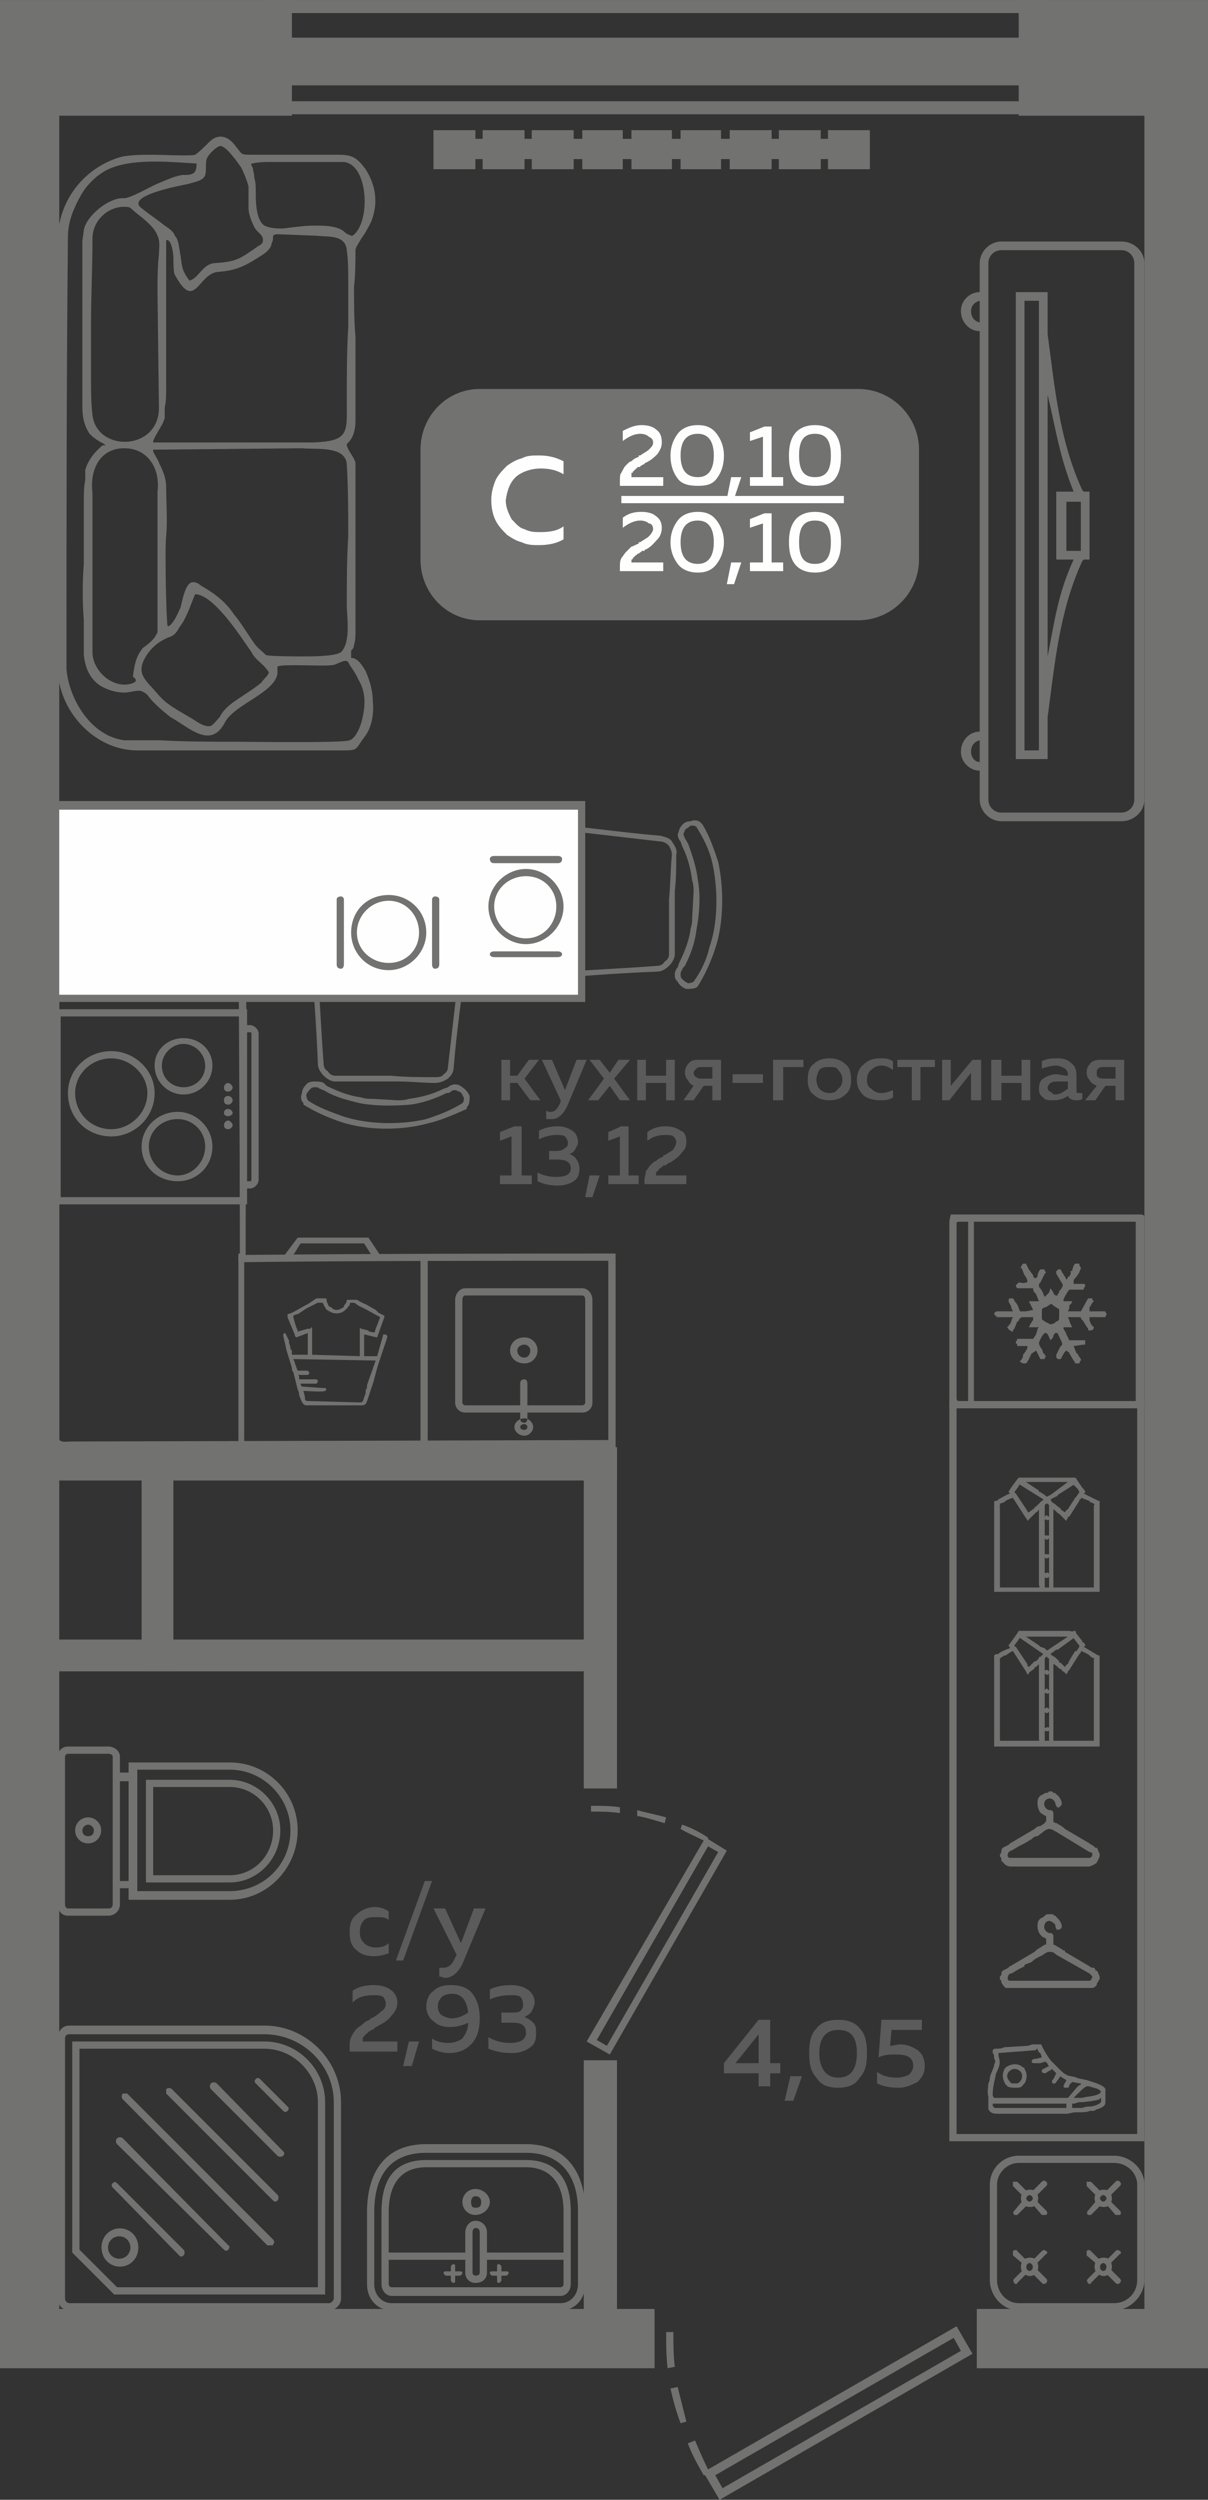 <?xml version="1.0" encoding="UTF-8"?>
<!DOCTYPE svg PUBLIC "-//W3C//DTD SVG 1.1//EN" "http://www.w3.org/Graphics/SVG/1.1/DTD/svg11.dtd">
<!-- Creator: CorelDRAW 2020 (64-Bit) -->
<svg xmlns="http://www.w3.org/2000/svg" xml:space="preserve" width="249px" height="515px" version="1.1" style="shape-rendering:geometricPrecision; text-rendering:geometricPrecision; image-rendering:optimizeQuality; fill-rule:evenodd; clip-rule:evenodd"
viewBox="0 0 8.36 17.29"
 xmlns:xlink="http://www.w3.org/1999/xlink"
 xmlns:xodm="http://www.corel.com/coreldraw/odm/2003">
 <rect x="0" y="0" width="8.36" height="17.29" fill="#333333" stroke="none"/>
 <defs>
  <style type="text/css">
   <![CDATA[
    .fil3 {fill:#FEFEFE}
    .fil0 {fill:#727271}
    .fil4 {fill:#727271}
    .fil1 {fill:#5B5B5B}
    .fil5 {fill:#FEFEFE}
    .fil6 {fill:#FEFEFE;fill-rule:nonzero}
    .fil2 {fill:#727271;fill-rule:nonzero}
   ]]>
  </style>
 </defs>
 <g id="Слой_x0020_1">
  <g id="_2488762099600">
   <g>
    <g>
     <g>
      <polygon class="fil0" points="8.32,9.41 8.32,9.63 8.36,9.63 8.36,9.41 "/>
      <polygon class="fil0" points="7.92,16.12 8.36,16.12 8.36,0.49 7.92,0.49 "/>
      <polygon class="fil0" points="6.76,16.38 8.36,16.38 8.36,15.97 6.76,15.97 "/>
      <polygon class="fil0" points="8.05,15.1 8.05,15.32 8.36,15.32 8.36,15.1 "/>
      <polygon class="fil0" points="4.04,10.01 4.27,10.01 4.27,12.37 4.04,12.37 "/>
      <polygon class="fil0" points="4.04,14.25 4.27,14.25 4.27,16.19 4.04,16.19 "/>
      <polygon class="fil0" points="0,16.38 4.53,16.38 4.53,15.97 0,15.97 "/>
      <polygon class="fil0" points="0.14,10.01 0.14,10.24 4.27,10.24 4.27,10.01 "/>
      <polygon class="fil0" points="0.98,10.01 1.2,10.01 1.2,11.56 0.98,11.56 "/>
      <polygon class="fil0" points="0.12,11.56 0.12,11.34 4.11,11.34 4.11,11.56 "/>
      <polygon class="fil0" points="0,16.12 0.41,16.12 0.41,0.49 0,0.49 "/>
      <polygon class="fil0" points="0,9.64 0.05,9.64 0.05,9.42 0,9.42 "/>
      <polygon class="fil0" points="0,15.38 0.17,15.38 0.17,15.16 0,15.16 "/>
      <path class="fil0" d="M6.73 16.28l-0.11 -0.19 -1.72 0.99c-0.03,-0.06 -0.06,-0.13 -0.09,-0.2l-0.05 0.02c0.03,0.08 0.07,0.15 0.11,0.22l0.01 0 0.1 0.17 1.75 -1.01zm-2.12 -0.15c0,0.08 0,0.16 0.01,0.25l0.05 -0.01c-0.01,-0.08 -0.01,-0.16 -0.01,-0.24l-0.05 0zm0.03 0.39c0.02,0.09 0.04,0.16 0.07,0.24l0.04 -0.01c-0.02,-0.08 -0.04,-0.16 -0.06,-0.24l-0.05 0.01zm0.36 0.69l-0.05 -0.09 1.65 -0.95 0.05 0.09 -1.65 0.95z"/>
     </g>
     <polygon class="fil0" points="7.05,0.8 8.36,0.8 8.36,0 7.05,0 "/>
     <polygon class="fil0" points="0,0.8 2.02,0.8 2.02,0 0,0 "/>
     <g>
      <polygon class="fil0" points="1.85,0.79 1.85,0.7 7.25,0.7 7.25,0.79 "/>
      <polygon class="fil0" points="1.85,0.09 1.85,0 7.25,0 7.25,0.09 "/>
      <polygon class="fil0" points="1.85,0.59 1.85,0.26 7.25,0.26 7.25,0.59 "/>
     </g>
    </g>
    <path class="fil1" d="M2.42 13.36c0,-0.05 0.01,-0.09 0.05,-0.12 0.03,-0.03 0.08,-0.05 0.12,-0.05 0.04,0 0.07,0.01 0.1,0.03l0 0.06c-0.02,-0.02 -0.05,-0.02 -0.09,-0.02 -0.03,0 -0.06,0 -0.08,0.02 -0.02,0.02 -0.03,0.05 -0.03,0.08 0,0.04 0.01,0.06 0.03,0.08 0.02,0.02 0.05,0.03 0.08,0.03 0.04,0 0.07,-0.01 0.09,-0.03l0 0.07c-0.03,0.01 -0.06,0.02 -0.1,0.02 -0.05,0 -0.09,-0.01 -0.12,-0.04 -0.04,-0.03 -0.05,-0.07 -0.05,-0.13zm0.37 0.2l-0.05 0 0.2 -0.55 0.05 0 -0.2 0.55zm0.4 -0.12l0.09 -0.24 0.08 0 -0.15 0.36c-0.03,0.08 -0.08,0.12 -0.13,0.12 -0.01,0 -0.03,-0.01 -0.04,-0.01l0 -0.06c0.01,0 0.02,0 0.03,0 0.03,0 0.06,-0.02 0.08,-0.07l0.01 -0.02 -0.16 -0.32 0.08 0 0.11 0.24zm-0.75 0.33c0.04,-0.03 0.09,-0.04 0.15,-0.04 0.04,0 0.08,0.01 0.11,0.03 0.03,0.02 0.05,0.05 0.05,0.09 0,0.04 -0.02,0.07 -0.04,0.09 -0.02,0.03 -0.05,0.05 -0.09,0.07 0,0 -0.01,0.01 -0.02,0.01 -0.01,0.01 -0.01,0.01 -0.01,0.01 -0.01,0.01 -0.01,0.01 -0.02,0.01 -0.01,0.01 -0.01,0.01 -0.02,0.01 0,0.01 0,0.01 -0.01,0.01 0,0.01 -0.01,0.01 -0.01,0.01 0,0.01 -0.01,0.01 -0.01,0.01 0,0.01 -0.01,0.01 -0.01,0.02 0,0 0,0 0,0.01 0,0 0,0.01 0,0.01l0.24 0 0 0.07 -0.33 0 0 -0.04c0,-0.02 0,-0.04 0.01,-0.06 0.01,-0.02 0.02,-0.04 0.04,-0.06 0.01,-0.01 0.03,-0.02 0.04,-0.03 0.01,-0.01 0.02,-0.02 0.05,-0.03 0,0 0,-0.01 0.01,-0.01 0,0 0,0 0,0 0.04,-0.02 0.06,-0.04 0.07,-0.05 0.02,-0.01 0.03,-0.03 0.03,-0.05 0,-0.02 -0.01,-0.04 -0.02,-0.05 -0.02,-0.01 -0.04,-0.01 -0.07,-0.01 -0.05,0 -0.1,0.01 -0.14,0.05l0 -0.08zm0.41 0.52l-0.06 0 0.04 -0.17 0.07 0 -0.05 0.17zm0.1 -0.41c0,-0.05 0.02,-0.09 0.05,-0.11 0.03,-0.03 0.07,-0.04 0.12,-0.04 0.07,0 0.12,0.02 0.15,0.06 0.03,0.04 0.05,0.09 0.05,0.17 0,0.08 -0.02,0.14 -0.06,0.18 -0.04,0.04 -0.09,0.06 -0.15,0.06 -0.04,0 -0.08,-0.01 -0.12,-0.03l0 -0.07c0.03,0.02 0.07,0.03 0.11,0.03 0.04,0 0.07,-0.01 0.1,-0.03 0.02,-0.03 0.04,-0.06 0.04,-0.11 -0.04,0.02 -0.08,0.03 -0.13,0.03 -0.04,0 -0.08,-0.01 -0.11,-0.04 -0.03,-0.02 -0.05,-0.06 -0.05,-0.1zm0.18 -0.09c-0.03,0 -0.06,0.01 -0.07,0.02 -0.02,0.02 -0.03,0.04 -0.03,0.07 0,0.02 0.01,0.05 0.03,0.06 0.02,0.01 0.04,0.02 0.07,0.02 0.04,0 0.08,-0.02 0.11,-0.04 -0.01,-0.09 -0.05,-0.13 -0.11,-0.13zm0.57 0.06c0,0.02 -0.01,0.04 -0.02,0.06 -0.01,0.02 -0.03,0.03 -0.05,0.04 0.02,0.01 0.04,0.02 0.06,0.04 0.02,0.02 0.02,0.04 0.02,0.08 0,0.04 -0.01,0.07 -0.04,0.09 -0.04,0.03 -0.08,0.04 -0.13,0.04 -0.06,0 -0.11,-0.01 -0.16,-0.03l0 -0.08c0.05,0.03 0.1,0.04 0.15,0.04 0.08,0 0.11,-0.03 0.11,-0.07 0,-0.05 -0.03,-0.07 -0.09,-0.07l-0.08 0 0 -0.07 0.07 0c0.02,0 0.05,0 0.06,-0.01 0.02,-0.02 0.02,-0.03 0.02,-0.05 0,-0.02 -0.01,-0.04 -0.02,-0.05 -0.02,-0.01 -0.04,-0.01 -0.07,-0.01 -0.05,0 -0.1,0.01 -0.14,0.03l0 -0.07c0.04,-0.02 0.09,-0.03 0.15,-0.03 0.04,0 0.08,0.01 0.11,0.03 0.03,0.02 0.05,0.05 0.05,0.09z"/>
    <path class="fil1" d="M5.25 13.97l0.08 0 0 0.3 0.07 0 0 0.07 -0.07 0 0 0.09 -0.08 0 0 -0.09 -0.24 0 0 -0.07 0.24 -0.3zm0 0.3l0 -0.2 -0.16 0.2 0.16 0zm0.24 0.26l-0.06 0 0.04 -0.17 0.08 0 -0.06 0.17zm0.16 -0.16c-0.04,-0.04 -0.05,-0.1 -0.05,-0.17 0,-0.07 0.01,-0.13 0.05,-0.17 0.03,-0.04 0.08,-0.06 0.15,-0.06 0.07,0 0.12,0.02 0.15,0.06 0.04,0.04 0.05,0.1 0.05,0.17 0,0.07 -0.01,0.13 -0.05,0.17 -0.03,0.05 -0.08,0.07 -0.15,0.07 -0.07,0 -0.12,-0.02 -0.15,-0.07zm0.15 0c0.09,0 0.13,-0.06 0.13,-0.17 0,-0.11 -0.04,-0.16 -0.13,-0.16 -0.08,0 -0.13,0.05 -0.13,0.16 0,0.11 0.05,0.17 0.13,0.17zm0.3 -0.4l0.28 0 0 0.07 -0.21 0 -0.01 0.11c0.02,0 0.05,-0.01 0.07,-0.01 0.05,0 0.09,0.02 0.12,0.04 0.03,0.02 0.05,0.06 0.05,0.11 0,0.05 -0.02,0.08 -0.05,0.11 -0.04,0.02 -0.08,0.04 -0.13,0.04 -0.06,0 -0.11,-0.01 -0.15,-0.03l0 -0.08c0.04,0.03 0.08,0.04 0.14,0.04 0.03,0 0.06,-0.01 0.08,-0.02 0.02,-0.02 0.03,-0.04 0.03,-0.06 0,-0.06 -0.04,-0.08 -0.12,-0.08 -0.04,0 -0.08,0 -0.12,0.02l0.02 -0.26z"/>
    <path class="fil1" d="M3.53 7.61l-0.06 0 0 -0.28 0.06 0 0 0.11 0.05 0 0.08 -0.11 0.07 0 -0.1 0.13 0.11 0.15 -0.07 0 -0.09 -0.12 -0.05 0 0 0.12zm0.38 -0.07l0.08 -0.21 0.07 0 -0.13 0.31c-0.03,0.07 -0.07,0.1 -0.11,0.1 -0.02,0 -0.03,0 -0.04,0l0 -0.06c0.01,0.01 0.02,0.01 0.03,0.01 0.03,0 0.05,-0.02 0.07,-0.07l0 -0.01 -0.13 -0.28 0.07 0 0.09 0.21zm0.37 -0.21l0.08 0 -0.11 0.13 0.11 0.15 -0.07 0 -0.07 -0.1 -0.08 0.1 -0.07 0 0.11 -0.15 -0.1 -0.13 0.07 0 0.07 0.09 0.06 -0.09zm0.19 0.28l-0.06 0 0 -0.28 0.06 0 0 0.11 0.14 0 0 -0.11 0.06 0 0 0.28 -0.06 0 0 -0.12 -0.14 0 0 0.12zm0.33 0l-0.07 0 0.07 -0.1c-0.02,-0.01 -0.03,-0.02 -0.04,-0.04 -0.01,-0.01 -0.02,-0.03 -0.02,-0.05 0,-0.03 0.01,-0.05 0.03,-0.07 0.02,-0.02 0.04,-0.02 0.08,-0.02l0.14 0 0 0.28 -0.06 0 0 -0.1 -0.06 0 -0.07 0.1zm0.02 -0.22c-0.01,0.01 -0.02,0.02 -0.02,0.03 0,0.01 0.01,0.03 0.02,0.03 0.01,0.01 0.02,0.01 0.04,0.01l0.07 0 0 -0.08 -0.07 0c-0.02,0 -0.03,0 -0.04,0.01zm0.25 0.04l0.21 0 0 0.06 -0.21 0 0 -0.06zm0.35 0.18l-0.07 0 0 -0.28 0.21 0 0 0.05 -0.14 0 0 0.23zm0.21 -0.04c-0.03,-0.02 -0.04,-0.06 -0.04,-0.1 0,-0.05 0.01,-0.09 0.04,-0.11 0.03,-0.03 0.07,-0.04 0.11,-0.04 0.04,0 0.08,0.01 0.11,0.04 0.03,0.02 0.04,0.06 0.04,0.11 0,0.04 -0.01,0.08 -0.04,0.1 -0.03,0.03 -0.07,0.04 -0.11,0.04 -0.04,0 -0.08,-0.01 -0.11,-0.04zm0.17 -0.04c0.02,-0.01 0.03,-0.04 0.03,-0.06 0,-0.03 -0.01,-0.05 -0.03,-0.07 -0.01,-0.02 -0.03,-0.02 -0.06,-0.02 -0.03,0 -0.05,0 -0.07,0.02 -0.01,0.02 -0.02,0.04 -0.02,0.07 0,0.02 0.01,0.05 0.02,0.06 0.02,0.02 0.04,0.03 0.07,0.03 0.03,0 0.05,-0.01 0.06,-0.03zm0.13 -0.06c0,-0.05 0.02,-0.09 0.05,-0.11 0.03,-0.03 0.07,-0.04 0.11,-0.04 0.03,0 0.06,0 0.09,0.02l0 0.06c-0.03,-0.02 -0.05,-0.03 -0.08,-0.03 -0.03,0 -0.05,0.01 -0.07,0.03 -0.02,0.01 -0.03,0.04 -0.03,0.07 0,0.03 0.01,0.05 0.03,0.06 0.02,0.02 0.04,0.03 0.07,0.03 0.03,0 0.05,-0.01 0.08,-0.02l0 0.05c-0.03,0.02 -0.06,0.02 -0.09,0.02 -0.04,0 -0.08,-0.01 -0.11,-0.03 -0.03,-0.03 -0.05,-0.06 -0.05,-0.11zm0.44 0.14l-0.06 0 0 -0.23 -0.1 0 0 -0.05 0.26 0 0 0.05 -0.1 0 0 0.23zm0.2 0l-0.05 0 0 -0.28 0.06 0 0 0.18 0.15 -0.18 0.06 0 0 0.28 -0.07 0 0 -0.19 -0.15 0.19zm0.36 0l-0.07 0 0 -0.28 0.07 0 0 0.11 0.14 0 0 -0.11 0.06 0 0 0.28 -0.06 0 0 -0.12 -0.14 0 0 0.12zm0.52 -0.07c0,0.02 0,0.02 0.02,0.02 0,0 0.01,0 0.02,0l0 0.04c-0.01,0.01 -0.03,0.01 -0.04,0.01 -0.03,0 -0.05,-0.01 -0.06,-0.03 -0.03,0.02 -0.06,0.03 -0.1,0.03 -0.03,0 -0.06,0 -0.07,-0.02 -0.02,-0.01 -0.03,-0.03 -0.03,-0.06 0,-0.03 0.01,-0.06 0.03,-0.07 0.03,-0.02 0.06,-0.03 0.09,-0.03 0.02,0 0.05,0.01 0.08,0.01l0 -0.01c0,-0.02 -0.01,-0.03 -0.02,-0.04 -0.02,-0.01 -0.04,-0.02 -0.06,-0.02 -0.03,0 -0.07,0.01 -0.1,0.02l0 -0.05c0.04,-0.02 0.07,-0.02 0.11,-0.02 0.04,0 0.07,0.01 0.09,0.03 0.03,0.02 0.04,0.05 0.04,0.09l0 0.1zm-0.13 -0.06c-0.02,0 -0.03,0 -0.05,0.01 -0.01,0.01 -0.02,0.02 -0.02,0.03 0,0.02 0.01,0.03 0.02,0.03 0.01,0.01 0.02,0.02 0.03,0.02 0.04,0 0.06,-0.02 0.09,-0.04l0 -0.05c-0.03,0 -0.05,0 -0.07,0zm0.26 0.13l-0.07 0 0.08 -0.1c-0.02,-0.01 -0.04,-0.02 -0.05,-0.04 -0.01,-0.01 -0.02,-0.03 -0.02,-0.05 0,-0.03 0.01,-0.05 0.03,-0.07 0.02,-0.02 0.05,-0.02 0.08,-0.02l0.15 0 0 0.28 -0.06 0 0 -0.1 -0.07 0 -0.07 0.1zm0.02 -0.22c-0.01,0.01 -0.01,0.02 -0.01,0.03 0,0.01 0,0.03 0.01,0.03 0.01,0.01 0.03,0.01 0.04,0.01l0.08 0 0 -0.08 -0.08 0c-0.01,0 -0.03,0 -0.04,0.01zm-4.04 0.4l0.05 0 0 0.34 0.07 0 0 0.06 -0.22 0 0 -0.06 0.08 0 0 -0.27 -0.08 0.03 0 -0.06 0.1 -0.04zm0.44 0.11c0,0.02 -0.01,0.03 -0.02,0.05 -0.01,0.02 -0.03,0.03 -0.04,0.03 0.02,0.01 0.04,0.02 0.05,0.04 0.01,0.01 0.02,0.04 0.02,0.06 0,0.04 -0.01,0.07 -0.04,0.09 -0.03,0.02 -0.07,0.03 -0.11,0.03 -0.05,0 -0.1,-0.01 -0.14,-0.03l0 -0.06c0.04,0.02 0.08,0.03 0.13,0.03 0.07,0 0.1,-0.02 0.1,-0.06 0,-0.04 -0.03,-0.06 -0.09,-0.06l-0.06 0 0 -0.06 0.06 0c0.02,0 0.04,-0.01 0.05,-0.02 0.02,-0.01 0.02,-0.02 0.02,-0.04 0,-0.01 -0.01,-0.03 -0.02,-0.04 -0.01,-0.01 -0.04,-0.01 -0.06,-0.01 -0.04,0 -0.08,0.01 -0.12,0.03l0 -0.06c0.04,-0.02 0.08,-0.03 0.13,-0.03 0.04,0 0.07,0.01 0.1,0.03 0.02,0.01 0.04,0.04 0.04,0.08zm0.1 0.38l-0.05 0 0.03 -0.15 0.07 0 -0.05 0.15zm0.2 -0.49l0.05 0 0 0.34 0.07 0 0 0.06 -0.21 0 0 -0.06 0.08 0 0 -0.27 -0.08 0.03 0 -0.06 0.09 -0.04zm0.18 0.04c0.04,-0.03 0.08,-0.04 0.13,-0.04 0.04,0 0.07,0.01 0.1,0.03 0.03,0.01 0.04,0.04 0.04,0.08 0,0.03 -0.01,0.05 -0.03,0.07 -0.02,0.03 -0.05,0.05 -0.08,0.07 0,0 -0.01,0 -0.02,0.01 0,0 -0.01,0 -0.01,0.01 0,0 -0.01,0 -0.02,0 0,0.01 -0.01,0.01 -0.01,0.01 0,0 -0.01,0.01 -0.01,0.01 -0.01,0 -0.01,0.01 -0.01,0.01 0,0 -0.01,0.01 -0.01,0.01 0,0 -0.01,0.01 -0.01,0.01 0,0 0,0.01 0,0.01 0,0 0,0.01 0,0.01l0.21 0 0 0.06 -0.29 0 0 -0.03c0,-0.02 0.01,-0.04 0.01,-0.06 0.01,-0.01 0.02,-0.03 0.03,-0.04 0.02,-0.02 0.03,-0.03 0.04,-0.03 0.01,-0.01 0.02,-0.02 0.05,-0.03 0,0 0,-0.01 0,-0.01 0,0 0,0 0.01,0 0.03,-0.02 0.05,-0.03 0.06,-0.04 0.01,-0.02 0.02,-0.03 0.02,-0.05 0,-0.02 -0.01,-0.03 -0.02,-0.04 -0.01,-0.01 -0.03,-0.01 -0.06,-0.01 -0.04,0 -0.08,0.01 -0.12,0.04l0 -0.06z"/>
    <g>
     <path class="fil0" d="M0.4 1.66c0,-0.26 0.17,-0.49 0.42,-0.57 0.06,-0.02 0.17,-0.02 0.24,-0.02 0.04,0 0.27,0.01 0.29,0 0.02,-0.01 0.08,-0.07 0.1,-0.09 0.06,-0.06 0.13,-0.04 0.18,0.03 0.05,0.06 0.03,0.06 0.12,0.06l0.59 0c0.1,0 0.13,0.02 0.19,0.1 0.07,0.11 0.09,0.23 0.04,0.36 -0.02,0.04 -0.04,0.08 -0.07,0.12 -0.01,0.02 -0.04,0.06 -0.04,0.08 0,0.08 0,0.17 -0.01,0.25 0,0.12 0,0.23 0.01,0.35 0,0.19 0,0.38 0,0.58 0,0.05 -0.01,0.12 -0.06,0.16l0 0 0 0.01c0.01,0.04 0.05,0.08 0.06,0.12 0,0.02 0,0.05 0,0.07 0,0.04 0,0.09 0,0.13 0,0.13 0,0.26 0,0.39 0,0.19 0,0.38 0,0.58 0,0.03 0,0.06 -0.01,0.09 0,0.02 -0.01,0.03 -0.02,0.04 0,0.01 0,0.03 0,0.04l0 0 0 0.01c0.05,0 0.08,0.06 0.1,0.09 0.03,0.07 0.05,0.14 0.05,0.21 0.01,0.09 -0.01,0.19 -0.06,0.25 -0.06,0.08 -0.04,0.09 -0.14,0.09l-1.43 0c-0.3,0 -0.55,-0.28 -0.55,-0.57 0.01,-0.99 0.01,-1.97 0,-2.96zm0.31 1.42l0.02 0 -0.01 -0.01c-0.04,-0.02 -0.07,-0.04 -0.1,-0.07 -0.04,-0.06 -0.05,-0.12 -0.05,-0.19 0,-0.2 0,-0.4 0,-0.6 0,-0.13 0,-0.26 0,-0.39 0,-0.05 0,-0.1 0,-0.15 0,-0.02 0.01,-0.06 0.01,-0.08 0.02,-0.1 0.17,-0.22 0.27,-0.22 0.04,0.01 0.19,-0.08 0.24,-0.1 0.05,-0.02 0.11,-0.05 0.17,-0.06 0.06,0 0.1,0 0.1,-0.07l0 -0.01 -0.01 0c-0.18,-0.01 -0.45,-0.04 -0.62,0.05 -0.07,0.04 -0.13,0.1 -0.17,0.17 -0.05,0.09 -0.09,0.18 -0.09,0.29 -0.01,1 -0.01,1.99 -0.01,2.99 0.02,0.21 0.17,0.46 0.4,0.49 0.02,0 0.05,0 0.07,0 0.06,0 0.12,0 0.18,0 0.17,0.01 0.35,0.01 0.53,0.01 0.08,0 0.74,0.01 0.78,-0.01 0.05,-0.02 0.08,-0.11 0.09,-0.16 0.02,-0.09 0.02,-0.18 -0.03,-0.26 -0.02,-0.05 -0.05,-0.08 -0.07,-0.12 -0.02,-0.03 -0.08,0.02 -0.11,0.02 -0.06,0.01 -0.35,-0.01 -0.38,0.01l0 0 0 0.01c0,0.01 0,0.03 0,0.04 -0.02,0.13 -0.29,0.21 -0.36,0.33 -0.1,0.2 -0.25,0.04 -0.38,-0.03 -0.05,-0.04 -0.11,-0.09 -0.15,-0.14 -0.01,-0.02 -0.03,-0.03 -0.05,-0.04 -0.03,-0.01 -0.08,0.01 -0.12,0.01 -0.06,0 -0.12,-0.02 -0.17,-0.05 -0.07,-0.05 -0.1,-0.12 -0.11,-0.21 0,-0.08 0,-0.16 0,-0.24 -0.01,-0.13 -0.01,-0.26 0,-0.39 0,-0.14 0,-0.29 0,-0.43 0,-0.05 0,-0.1 0.01,-0.15 0,-0.02 0,-0.06 0,-0.07 0.02,-0.07 0.07,-0.13 0.12,-0.17zm0.46 1.25c0.04,-0.03 0.06,-0.09 0.08,-0.13 0.01,-0.04 0.03,-0.15 0.07,-0.17 0.02,-0.01 0.05,0 0.07,0.02 0.09,0.05 0.17,0.11 0.23,0.2 0.05,0.06 0.09,0.13 0.14,0.2 0.02,0.03 0.05,0.05 0.08,0.08 0.02,0.01 0.24,0.01 0.26,0.01 0.06,0 0.22,0 0.26,-0.03 0.07,-0.07 0.04,-0.24 0.04,-0.33 0,-0.15 0,-0.31 0.01,-0.47 0,-0.16 0,-0.33 -0.01,-0.5 -0.01,-0.13 -0.22,-0.1 -0.31,-0.11l-1.03 0.01 0 0.01c0,0.01 0.04,0.07 0.04,0.08 0.03,0.06 0.05,0.11 0.05,0.17 0,0.11 0.01,0.23 0,0.34 -0.01,0.06 0,0.59 0.01,0.62l0 0 0.01 0zm-0.25 0.35c0.01,-0.08 0.02,-0.14 0.07,-0.2 0.03,-0.02 0.08,-0.06 0.09,-0.09 0.01,-0.01 0.01,-0.02 0.01,-0.03 0,-0.16 0,-0.32 0,-0.48 0,-0.16 0,-0.32 0,-0.48 0.02,-0.15 -0.06,-0.3 -0.23,-0.3 -0.17,0 -0.24,0.15 -0.22,0.31l0 1.1c0,0.14 0.16,0.27 0.29,0.21l0.01 -0.01 0 0c0,-0.02 -0.01,-0.02 -0.02,-0.03zm-0.06 -3.25c-0.12,0 -0.22,0.1 -0.22,0.22 0,0.2 -0.01,0.39 -0.01,0.59 0,0.13 0,0.25 0,0.38 0,0.08 0,0.17 0.01,0.25 0.03,0.26 0.46,0.25 0.46,-0.05l-0.01 -0.8c0,-0.09 0,-0.17 0.01,-0.26 0,-0.04 0.01,-0.09 -0.01,-0.13 -0.02,-0.06 -0.1,-0.12 -0.15,-0.16 -0.04,-0.03 -0.03,-0.04 -0.08,-0.04zm0.29 0.23c0,0.02 0,0.05 0,0.07 0,0.05 0,0.1 0,0.14 0,0.14 0,0.27 0,0.4 0,0.14 0,0.28 0,0.41 0,0.05 0,0.09 -0.01,0.14 0,0.01 0,0.05 0,0.07 0,0.01 -0.01,0.02 -0.01,0.03 -0.02,0.04 -0.06,0.1 -0.07,0.13l0 0.01 1.11 0c0.25,-0.01 0.23,-0.07 0.23,-0.29 0,-0.17 0,-0.34 0.01,-0.51 0,-0.1 0,-0.21 0,-0.31 0,-0.07 0,-0.15 -0.01,-0.22 -0.01,-0.11 -0.13,-0.09 -0.21,-0.1l-0.26 -0.01c-0.02,0 -0.03,0 -0.04,0.01 0,0.01 0,0.04 -0.01,0.05 0,0.03 -0.03,0.06 -0.06,0.08 -0.11,0.07 -0.17,0.11 -0.31,0.12 -0.14,0.01 -0.16,0.28 -0.3,0.02 -0.01,-0.01 -0.01,-0.1 -0.01,-0.12 0,-0.02 -0.01,-0.11 -0.04,-0.12l0 0 -0.01 0zm0.64 0.04c0.02,-0.01 0.03,-0.02 0.03,-0.04 0,-0.04 -0.04,-0.05 -0.06,-0.09 -0.02,-0.04 -0.04,-0.09 -0.04,-0.13 0,-0.02 0,-0.04 0,-0.05 0,-0.04 0,-0.07 0,-0.1 -0.01,-0.04 -0.03,-0.09 -0.05,-0.13 -0.02,-0.03 -0.11,-0.16 -0.15,-0.15 -0.03,0.01 -0.08,0.06 -0.09,0.09 -0.01,0.04 0,0.08 -0.01,0.11 -0.01,0.04 -0.08,0.05 -0.11,0.06 -0.04,0.01 -0.45,0.08 -0.33,0.17 0.05,0.04 0.11,0.08 0.16,0.12 0.03,0.02 0.06,0.04 0.07,0.07 0.03,0.03 0.03,0.1 0.04,0.14 0.01,0.08 0.01,0.1 0.06,0.17l0 0.01 0 -0.01c0.06,-0.01 0.09,-0.11 0.17,-0.12 0.16,-0.01 0.18,-0.03 0.31,-0.12zm-0.05 -0.56c0,0 0,0.01 0.01,0.02 0,0.02 0.01,0.04 0.01,0.07 0.01,0.03 0.01,0.06 0.01,0.1 0,0.06 0,0.19 0.06,0.23 0.04,0.02 0.09,0.02 0.13,0.02 0.08,-0.01 0.15,-0.02 0.22,-0.02 0.06,0 0.15,0 0.2,0.04 0.02,0.02 0.03,0.02 0.05,0.03l0.01 0 0 0c0.13,-0.09 0.11,-0.51 -0.07,-0.51 -0.11,0 -0.21,0 -0.31,0 -0.06,0 -0.12,0 -0.18,0 -0.04,0 -0.09,0 -0.13,0.01l-0.01 0 0 0.01zm-0.39 2.97c-0.03,0.07 -0.06,0.17 -0.11,0.23 -0.02,0.04 -0.04,0.06 -0.08,0.07 -0.06,0.03 -0.09,0.05 -0.13,0.1 -0.11,0.15 -0.02,0.19 0.07,0.3 0.07,0.08 0.17,0.12 0.26,0.18 0.03,0.02 0.07,0.04 0.1,0.03 0.02,-0.01 0.04,-0.04 0.06,-0.06 0.02,-0.04 0.05,-0.07 0.09,-0.1 0.07,-0.05 0.14,-0.09 0.2,-0.14 0.01,-0.02 0.05,-0.05 0.05,-0.07 -0.01,-0.02 -0.03,-0.04 -0.04,-0.05 -0.03,-0.03 -0.06,-0.05 -0.08,-0.09 -0.07,-0.1 -0.26,-0.4 -0.39,-0.4l0 0 0 0z"/>
     <g>
      <g>
       <path class="fil0" d="M7.89 8.4c0.01,0 0.02,0 0.03,0.01 0,0.01 0,0.02 0,0.03 0,0.02 0,0.01 0,0.02l0 0.02 0 1.26 -0.07 0c0,0 -0.01,0 -0.02,0l-1.17 0c0,0 -0.01,0 -0.02,0l-0.07 0c0,0 0,-0.01 0,-0.01 0,-0.39 0,-0.6 0,-1.25 0,-0.04 0,-0.04 0.01,-0.08 0,0 0,0 0.01,0l1.3 0zm-1.19 1.29l0 -1.24 -0.05 0c-0.02,0 -0.03,0 -0.03,0.01l0 1.21c0,0.01 0,0.01 0.01,0.02 0,0 0,0 0.01,0l0.06 0zm0.04 -1.24l0 1.24 1.1 0c0.01,0 0.01,0 0.02,0 0,-0.01 0,-0.01 0,-0.02l0 -1.19c0,-0.01 0,-0.02 0,-0.03 -0.01,0 -0.01,0 -0.02,0l-1.1 0z"/>
       <path class="fil0" d="M7.12 9c0.01,0 0.01,0 0.02,0l0.05 0 -0.02 -0.05c-0.01,-0.01 -0.02,-0.02 -0.02,-0.03l0 -0.01 -0.01 0c-0.01,0 -0.02,0 -0.03,0l-0.07 0c0,0 -0.01,-0.01 -0.01,-0.02l0.01 -0.01c0,0 0.01,-0.01 0.01,-0.01 0.02,0 0.03,0.01 0.05,0l0.01 0 0 -0.01c0,-0.01 -0.01,-0.03 -0.02,-0.04l-0.02 -0.05c0,0 -0.01,0 -0.01,0 0.01,-0.01 0.01,-0.02 0.02,-0.03l0.02 0 0.02 0.04c0.01,0.01 0.02,0.03 0.03,0.04 0,0.01 0,0.01 0.01,0.02l0.01 0 0.01 -0.01c0,-0.02 0.01,-0.04 0.02,-0.05 0,0 0.01,0 0.01,0 0,0 0.01,0 0.02,0 0,0 0,0.01 0,0.01 0,0 0.01,0.01 0.01,0.01 0,0 -0.01,0.01 -0.01,0.01 -0.01,0.02 -0.02,0.04 -0.03,0.06 -0.01,0.01 -0.01,0.01 -0.01,0.03 0.01,0.01 0.03,0.04 0.03,0.05l0.01 0.02 0.01 -0.01c0.01,-0.01 0.01,-0.01 0.02,-0.02l0.01 -0.03 0.02 0.03c0,0.01 0.01,0.02 0.02,0.02l0.01 0 0 -0.01c0,0 0.01,-0.01 0.01,-0.01 0,0 0,0 0,-0.01l0.01 -0.01c0.02,-0.03 0.02,-0.03 0,-0.06l-0.03 -0.05c0,0 0,-0.01 0,-0.01 0,0 0,-0.01 0,-0.01 0.01,0 0.01,-0.01 0.01,-0.01 0,0 0.02,0 0.02,0l0.01 0.02c0.01,0.01 0.01,0.02 0.02,0.03l0.01 0.02 0.01 -0.01c0,-0.01 0,-0.01 0.01,-0.01l0.01 -0.02c0,-0.01 0,-0.01 0,-0.02 0.01,0 0.01,0 0.01,0 0,-0.01 0.01,-0.04 0.02,-0.05 0.01,0 0.02,0 0.03,0 0,0.01 0,0.01 0,0.01 0,0.01 0.01,0.01 0.01,0.02 0,0.01 -0.01,0.02 -0.01,0.03l-0.02 0.03c-0.01,0.01 -0.02,0.02 -0.02,0.03l0 0.02 0.02 0c0.01,0 0.02,0 0.03,0 0.01,0 0.02,0 0.02,0 0.01,0 0.01,0.01 0.01,0.01 0,0.01 -0.01,0.02 -0.01,0.02 0,0 0,0 0,0.01 -0.02,0 -0.04,0 -0.05,0 -0.02,0 -0.03,0 -0.04,0l-0.01 0 0 0c-0.01,0.01 -0.04,0.06 -0.04,0.07l0 0.01 0.02 0c0.01,0 0.03,0 0.04,0 0,0.01 -0.01,0.02 -0.02,0.03 0,0.01 0,0.01 0,0.02l-0.01 0.02 0.09 0 0.05 -0.09c0,0 0,0 0,0 0.01,0 0.02,0 0.03,0 0,0 0,0 0,0.01 0,0 0,0 0.01,0.01 -0.01,0.01 -0.02,0.02 -0.02,0.03 -0.01,0.01 -0.01,0.01 -0.01,0.02l0 0.02 0.01 0c0.03,0 0.05,0 0.08,0 0.01,0 0.01,0 0.02,0 0,0 0,0 0,0 0,0.01 0.01,0.02 0.01,0.02 0,0 -0.01,0.01 -0.01,0.02 0,0 0,0 0,0 -0.02,0 -0.05,0 -0.06,0 -0.01,0 -0.03,0 -0.04,0l-0.01 0 0 0.02c0,0.01 0.01,0.02 0.01,0.03 0.01,0.01 0.02,0.02 0.02,0.02 0,0.01 -0.01,0.02 -0.01,0.02 0,0 0,0 0,0 0,0 0,0 0,0 -0.02,0 -0.03,0.01 -0.03,-0.01l-0.02 -0.03c-0.01,-0.02 -0.02,-0.03 -0.03,-0.04l0 -0.01 -0.01 0c-0.01,0 -0.02,0 -0.03,0 -0.01,0 -0.02,0 -0.03,0l-0.02 0 0.01 0.02c0,0.01 0.01,0.03 0.02,0.05l-0.06 0 0 0.01c0.01,0.02 0.02,0.03 0.02,0.04l0.02 0.04 0.01 0c0.03,0 0.05,0 0.08,0 0,0 0.01,0 0.01,0 0,0 0.01,0 0.01,0 0,0.01 0,0.01 0,0.01 0,0.01 0,0.02 0,0.02 0,0 -0.01,0 -0.01,0 0,0 0,0 0,0l-0.07 0.01 0.02 0.05c0.01,0 0.01,0.01 0.01,0.01l0.02 0.03c0,0 0,0 0,0.01 0,0 -0.01,0.01 -0.01,0.02 0,0 -0.01,0 -0.01,0 -0.01,0 -0.01,0 -0.02,0 0,-0.01 -0.01,-0.02 -0.01,-0.02l-0.03 -0.05c0,0 0,-0.01 -0.01,-0.01l-0.01 -0.01 -0.01 0.01c-0.01,0.01 -0.01,0.02 -0.02,0.03 0,0 0,0.01 -0.01,0.02 0,0 -0.02,0 -0.02,0 0,0 -0.01,-0.01 -0.01,-0.01 0,-0.01 0,-0.01 0,-0.01 0,0 0,-0.01 0,-0.01 0.01,-0.02 0.02,-0.04 0.03,-0.06 0.01,0 0.01,-0.01 0.01,-0.02 0,-0.01 -0.03,-0.06 -0.03,-0.07l-0.01 0 -0.01 0c0,0.01 -0.01,0.01 -0.01,0.02 0,0.01 -0.01,0.02 -0.02,0.03 -0.01,-0.02 -0.02,-0.05 -0.03,-0.05l-0.01 0 -0.01 0.01c0,0 0,0 0,0 -0.01,0.01 -0.03,0.05 -0.03,0.06 0,0.01 0.01,0.03 0.02,0.04l0.01 0.03c0.01,0 0.01,0.02 0.02,0.02 -0.01,0.01 -0.01,0.01 -0.01,0.02 -0.01,0 -0.01,0 -0.02,0 0,0 0,0 -0.01,0l-0.03 -0.06 -0.01 0.01c-0.01,0 -0.01,0.01 -0.02,0.01l-0.02 0.04c0,0.01 -0.01,0.01 -0.01,0.02 0,0 -0.01,0.01 -0.01,0.01l-0.02 0c0,0 0,0 0,0l-0.02 -0.01c0,-0.01 0,-0.01 0,-0.01 0.01,0 0.01,-0.01 0.01,-0.01 0.01,-0.01 0.01,-0.02 0.01,-0.03 0.01,-0.01 0.03,-0.04 0.03,-0.05l0 -0.01 -0.01 0c-0.02,0 -0.04,0 -0.06,0 0,0 0,0 0,0 0,-0.01 0,-0.01 0,-0.01 -0.01,-0.01 -0.01,-0.01 -0.01,-0.02 0,0 0.01,-0.01 0.01,-0.02 0.03,0 0.07,0 0.1,0l0.01 0 0.02 -0.03c0,-0.01 0.01,-0.02 0.01,-0.04l0.01 -0.01 -0.02 0c-0.01,0 -0.02,0 -0.04,0 0,0 -0.01,0 -0.01,0 0.01,-0.02 0.02,-0.04 0.03,-0.05l0 -0.02 -0.02 0c-0.01,0 -0.02,0 -0.03,0l-0.02 0c-0.02,0 -0.02,0.01 -0.03,0.02 0,0.01 0,0.01 -0.01,0.01l-0.02 0.05c-0.01,0.01 -0.01,0.01 -0.01,0.02 0,0 -0.01,0 -0.01,0 0,0 -0.01,-0.01 -0.01,-0.01 0,0 0,0 0,0 -0.01,0 -0.01,-0.01 -0.02,-0.02 0.01,-0.01 0.03,-0.03 0.03,-0.05l0.01 -0.02 -0.1 0c0,0 -0.01,0 -0.01,0l-0.02 -0.02c0,0 0,0 0,0 0,-0.01 0.01,-0.02 0.02,-0.02 0,0 0.01,0 0.01,0l0.1 0 -0.01 -0.02c0,-0.02 -0.02,-0.04 -0.02,-0.05 0,-0.01 0,-0.02 0.01,-0.02 0,0 0,0 0.01,0 0,0 0.01,0 0.01,0 0.01,0.01 0.01,0.02 0.02,0.03 0.01,0.01 0.02,0.03 0.02,0.04l0.01 0.02 0.01 0c0.01,0 0.02,0 0.03,0l0.05 -0.01 -0.03 -0.06zm0.12 0.04c-0.01,0 -0.03,0.01 -0.03,0.02l0 0.06c0,0.01 0.01,0.01 0.02,0.02l0.04 0.02 0 0c0.01,0 0.03,-0.01 0.03,-0.01 0.01,-0.01 0.01,-0.01 0.01,-0.01 0.01,0 0.02,-0.01 0.02,-0.02l0 -0.05c0,-0.01 0,-0.02 -0.01,-0.02l-0.03 -0.02c-0.01,-0.01 -0.01,-0.01 -0.01,-0.01l-0.01 0 -0.03 0.02z"/>
      </g>
      <g>
       <path class="fil0" d="M7.87 15.77l0 -0.66c0,-0.08 -0.07,-0.15 -0.16,-0.15l-0.66 0c-0.08,0 -0.15,0.07 -0.15,0.15l0 0.66c0,0.09 0.07,0.16 0.15,0.16l0.66 0c0.09,0 0.16,-0.07 0.16,-0.16zm0.05 0l0 -0.66c0,-0.11 -0.1,-0.2 -0.21,-0.2l-0.66 0c-0.11,0 -0.2,0.09 -0.2,0.2l0 0.66c0,0.11 0.09,0.21 0.2,0.21l0.66 0c0.11,0 0.21,-0.1 0.21,-0.21z"/>
       <path class="fil0" d="M7.59 15.72c0.03,0.03 0.07,0.03 0.09,0 0.02,-0.02 0.02,-0.06 0,-0.09 -0.02,-0.02 -0.06,-0.02 -0.09,0 -0.02,0.03 -0.02,0.07 0,0.09zm0.03 -0.02c0.01,0.01 0.02,0.01 0.03,0 0.01,-0.01 0.01,-0.03 0,-0.04 -0.01,-0.01 -0.02,-0.01 -0.03,0 -0.01,0.01 -0.01,0.03 0,0.04z"/>
       <path class="fil0" d="M7.52 15.6l0.06 0.05c0.01,0.01 0.02,0.01 0.03,0l0 0c0.01,0 0.01,-0.02 0,-0.02l-0.06 -0.06c-0.01,-0.01 -0.02,-0.01 -0.03,0l0 0c0,0.01 0,0.02 0,0.03zm0.2 -0.03l-0.06 0.06c-0.01,0 -0.01,0.02 0,0.02l0 0c0.01,0.01 0.02,0.01 0.03,0l0.06 -0.06c0.01,0 0.01,-0.02 0,-0.02l0 0c-0.01,-0.01 -0.02,-0.01 -0.03,0zm-0.17 0.22l0.06 -0.06c0.01,0 0.01,-0.02 0,-0.02l0 0c-0.01,-0.01 -0.02,-0.01 -0.03,0l-0.05 0.05c-0.01,0.01 -0.01,0.02 0,0.03l0 0c0,0.01 0.02,0.01 0.02,0zm0.2 -0.03l-0.06 -0.06c-0.01,-0.01 -0.02,-0.01 -0.03,0l0 0c-0.01,0.01 -0.01,0.02 0,0.03l0.06 0.06c0.01,0.01 0.02,0.01 0.03,0l0 0c0.01,-0.01 0.01,-0.02 0,-0.03z"/>
       <path class="fil0" d="M7.59 15.25c0.03,0.02 0.07,0.02 0.09,0 0.02,-0.03 0.02,-0.06 0,-0.09 -0.02,-0.02 -0.06,-0.02 -0.09,0 -0.02,0.03 -0.02,0.06 0,0.09zm0.03 -0.03c0.01,0.01 0.02,0.01 0.03,0 0.01,-0.01 0.01,-0.02 0,-0.03 -0.01,-0.01 -0.02,-0.01 -0.03,0 -0.01,0.01 -0.01,0.02 0,0.03z"/>
       <path class="fil0" d="M7.52 15.12l0.06 0.06c0.01,0.01 0.02,0.01 0.03,0l0 0c0.01,-0.01 0.01,-0.02 0,-0.03l-0.06 -0.06c-0.01,0 -0.02,0 -0.03,0l0 0c0,0.01 0,0.02 0,0.03zm0.2 -0.03l-0.06 0.06c-0.01,0.01 -0.01,0.02 0,0.03l0 0c0.01,0.01 0.02,0.01 0.03,0l0.06 -0.06c0.01,-0.01 0.01,-0.02 0,-0.03l0 0c-0.01,-0.01 -0.02,-0.01 -0.03,0zm-0.17 0.23l0.06 -0.06c0.01,-0.01 0.01,-0.02 0,-0.03l0 0c-0.01,-0.01 -0.02,-0.01 -0.03,0l-0.05 0.06c-0.01,0.01 -0.01,0.02 0,0.03l0 0c0,0 0.02,0 0.02,0zm0.2 -0.03l-0.06 -0.06c-0.01,-0.01 -0.02,-0.01 -0.03,0l0 0c-0.01,0 -0.01,0.02 0,0.02l0.06 0.07c0.01,0 0.02,0 0.03,0l0 0c0.01,-0.01 0.01,-0.02 0,-0.03z"/>
       <path class="fil0" d="M7.08 15.72c0.03,0.03 0.07,0.03 0.09,0 0.02,-0.02 0.02,-0.06 0,-0.09 -0.02,-0.02 -0.06,-0.02 -0.09,0 -0.02,0.03 -0.02,0.07 0,0.09zm0.03 -0.02c0.01,0.01 0.02,0.01 0.03,0 0.01,-0.01 0.01,-0.03 0,-0.04 -0.01,-0.01 -0.02,-0.01 -0.03,0 -0.01,0.01 -0.01,0.03 0,0.04z"/>
       <path class="fil0" d="M7.01 15.6l0.06 0.05c0.01,0.01 0.02,0.01 0.03,0l0 0c0.01,0 0.01,-0.02 0,-0.02l-0.06 -0.06c0,-0.01 -0.02,-0.01 -0.03,0l0 0c0,0.01 0,0.02 0,0.03zm0.2 -0.03l-0.06 0.06c-0.01,0 -0.01,0.02 0,0.02l0 0c0.01,0.01 0.02,0.01 0.03,0l0.06 -0.06c0.01,0 0.01,-0.02 0,-0.02l0 0c-0.01,-0.01 -0.02,-0.01 -0.03,0zm-0.17 0.22l0.06 -0.06c0.01,0 0.01,-0.02 0,-0.02l0 0c-0.01,-0.01 -0.02,-0.01 -0.03,0l-0.05 0.05c-0.01,0.01 -0.01,0.02 0,0.03l0 0c0,0.01 0.02,0.01 0.02,0zm0.2 -0.03l-0.06 -0.06c-0.01,-0.01 -0.02,-0.01 -0.03,0l0 0c-0.01,0.01 -0.01,0.02 0,0.03l0.06 0.06c0.01,0.01 0.02,0.01 0.03,0l0 0c0.01,-0.01 0.01,-0.02 0,-0.03z"/>
       <path class="fil0" d="M7.08 15.25c0.03,0.02 0.07,0.02 0.09,0 0.02,-0.03 0.02,-0.06 0,-0.09 -0.02,-0.02 -0.06,-0.02 -0.09,0 -0.02,0.03 -0.02,0.06 0,0.09zm0.03 -0.03c0.01,0.01 0.02,0.01 0.03,0 0.01,-0.01 0.01,-0.02 0,-0.03 -0.01,-0.01 -0.02,-0.01 -0.03,0 -0.01,0.01 -0.01,0.02 0,0.03z"/>
       <path class="fil0" d="M7.01 15.12l0.06 0.06c0.01,0.01 0.02,0.01 0.03,0l0 0c0.01,-0.01 0.01,-0.02 0,-0.03l-0.06 -0.06c0,0 -0.02,0 -0.03,0l0 0c0,0.01 0,0.02 0,0.03zm0.2 -0.03l-0.06 0.06c-0.01,0.01 -0.01,0.02 0,0.03l0 0c0.01,0.01 0.02,0.01 0.03,0l0.06 -0.06c0.01,-0.01 0.01,-0.02 0,-0.03l0 0c-0.01,-0.01 -0.02,-0.01 -0.03,0zm-0.17 0.23l0.06 -0.06c0.01,-0.01 0.01,-0.02 0,-0.03l0 0c-0.01,-0.01 -0.02,-0.01 -0.03,0l-0.05 0.06c-0.01,0.01 -0.01,0.02 0,0.03l0 0c0,0 0.02,0 0.02,0zm0.2 -0.03l-0.06 -0.06c-0.01,-0.01 -0.02,-0.01 -0.03,0l0 0c-0.01,0 -0.01,0.02 0,0.02l0.06 0.07c0.01,0 0.02,0 0.03,0l0 0c0.01,-0.01 0.01,-0.02 0,-0.03z"/>
       <path class="fil0" d="M7.92 14.81l0 -5.11 -1.35 0 0 5.11 1.35 0zm-0.05 -0.05l-1.25 0 0 -5.02 1.25 0 0 5.02z"/>
       <path class="fil0" d="M7.26 12.04l-0.03 0 0 -0.07c0,0 0,0 0,0l0 0c0.02,0.01 0.03,0 0.03,0l0 0.07c0,0 0,0 0,0zm-0.03 -0.2c0.01,0.02 0.03,0 0.03,0l0 0.11c0,0 -0.01,-0.01 -0.02,0 -0.01,0 -0.01,0 -0.01,0 0,0 0,0 0,0l0 0 0 -0.11zm0 -0.14l0 0.01c0,0 0,0 0.01,0 0.01,0.01 0.02,0 0.02,0l0 0.11c0,0 -0.01,-0.01 -0.02,-0.01 0,0 0,0 -0.01,0.01 0,0 0,0 0,0l0 -0.12zm0 -0.13c0,0 0,0.01 0.01,0.01 0.01,0.01 0.02,0 0.02,-0.01l0 0.12c-0.01,0 -0.01,-0.01 -0.01,-0.01 -0.02,0 -0.01,0 -0.02,0.01l0 -0.12zm0 -0.01c0,-0.01 0,-0.08 0,-0.09 0,0 0.01,-0.01 0.01,-0.01l0.01 0c0,0 0,0.01 0,0.01 0,0 0.01,0 0.01,0 0,0.01 0,0.08 0,0.09 -0.01,-0.01 -0.01,-0.01 -0.02,-0.01 0,0 -0.01,0 -0.01,0.01zm-0.31 -0.09l0.03 -0.02c0,0 0,0 0.01,0 0,0 0.04,-0.03 0.05,-0.03l0.09 0.14c0,0 0.01,0.02 0.01,0.02 0.01,0 0.01,0 0.01,0 0,0 0,-0.01 0,-0.01l0.04 -0.03c0,0 0,0 0,-0.01l0.01 0c0.01,-0.01 0.02,-0.02 0.02,-0.02l0 0.52c0,0.01 0.01,0.01 0,0.01l-0.27 0 0 -0.55c0,0 -0.01,0 0,0 0,0 0,-0.01 0,-0.01 0,0 0,-0.01 0,-0.01zm0.65 0.02l0 0.05c0,0 0,0 0,0l0 0.11c0,0 0,0 0,0 0,0.01 0,0.01 0,0.01l0 0.05c0,0 0,0 0,0.01l0 0.05c0,0 0,0 0,0l0 0.11c0,0 0,0 0,0 0,0.01 0,0.01 0,0.01l0 0.05c0,0 0,0 0,0.01l0 0.09 -0.28 0 0 -0.53c0.01,0 0.03,0.02 0.04,0.03l0.02 0.01c0,0.01 0,0.01 0.01,0.01l0.02 0.02c0,0 0.01,-0.01 0.01,-0.02 0,0 0,0 0.01,-0.01l0.07 -0.11c0,0 0,0 0.01,-0.01 0,0 0,0 0,-0.01 0.01,0 0.05,0.02 0.06,0.03 0,0 0,0 0.01,0.01l0.02 0.01c0.01,0 0,0 0,0.01l0 0.01zm-0.26 -0.08c0.01,0 0.01,0 0.01,0 0,0 0,0 0,0l0.11 -0.08 0.03 0.04c0.01,0.01 0.01,0.01 0.01,0.02l-0.02 0.03c-0.01,0 -0.01,0 -0.01,0 -0.01,0.02 -0.04,0.06 -0.05,0.09 -0.01,0 -0.02,0.02 -0.02,0.02l-0.03 -0.03c0,0 0,0 0,0l-0.01 0c0,-0.01 0,-0.01 -0.01,-0.02 -0.01,-0.01 -0.02,-0.02 -0.04,-0.03l-0.01 -0.01 0.04 -0.03zm-0.19 0.12c0,0 -0.01,-0.01 -0.01,-0.01 0,0 0,-0.01 0,-0.01l-0.08 -0.12c-0.01,0 -0.01,-0.01 -0.01,-0.01l0.03 -0.04c0,0 0,-0.01 0.01,-0.01l0.16 0.11c0,0 -0.01,0.01 -0.01,0.01 0,0 0,0 0,0l-0.01 0.01c0,0 -0.01,0 -0.01,0 0,0.01 0,0.01 0,0.01l-0.01 0.01c0,0 0,0 0,0l-0.01 0.01c0,0 -0.01,0 -0.01,0l-0.04 0.04zm0.15 -0.13c-0.03,0.02 -0.02,0.02 -0.04,0l-0.03 -0.01c-0.01,-0.01 -0.01,-0.01 -0.01,-0.01l-0.09 -0.06 0.29 0 -0.12 0.08zm-0.22 -0.12c-0.01,0.02 -0.07,0.1 -0.07,0.1 0,0.01 0.01,0.01 0.01,0.02 -0.01,0 -0.08,0.03 -0.08,0.04l-0.01 0c-0.01,0 -0.02,0.01 -0.02,0.01l0 0.62c0,0.01 0,0.01 0,0.01l0.73 0c0,0 0,0 0,-0.01l0 -0.62c0,0 0,0 -0.01,0l-0.1 -0.06c0.01,-0.01 0.02,0 0,-0.03 -0.01,0 -0.01,0 -0.01,-0.01l-0.04 -0.05c-0.01,-0.02 0,-0.02 -0.02,-0.02 -0.01,0.01 -0.02,0 -0.03,0l-0.35 0z"/>
       <path class="fil0" d="M6.99 13.7l0.55 0c0.01,0 0.02,-0.02 0.02,-0.03 -0.01,-0.01 -0.01,-0.01 -0.02,-0.02l-0.23 -0.13c-0.02,-0.02 -0.03,-0.02 -0.05,-0.02 -0.01,0 -0.03,0.01 -0.04,0.02l-0.04 0.02c-0.02,0.01 -0.03,0.02 -0.04,0.03l-0.05 0.02c0,0 0,0 0,0.01l-0.04 0.02c0,0 0,0 0,0l-0.05 0.03c-0.01,0 -0.01,0 -0.01,0 0,0 -0.01,0.01 -0.01,0.01 -0.01,0.02 -0.01,0.04 0.01,0.04zm0.62 -0.02l0 0.01 0 0c-0.01,0.01 -0.01,0.02 -0.02,0.03 0,0.01 0,0.01 0,0.01 0,0 -0.01,0.01 -0.01,0.01 -0.01,0.01 -0.02,0.01 -0.04,0.01l0 0c0,0 0,0 0,0 0,0 0,0 0,0l-0.55 0c0,0 -0.01,0 -0.03,0 -0.01,-0.01 -0.01,-0.01 -0.02,-0.02 0,-0.01 -0.01,-0.01 -0.01,-0.02 0,-0.01 0,-0.01 -0.01,-0.02l0 0 0 -0.02 0.01 -0.01c0,-0.01 0,-0.01 0,-0.01 0,-0.01 0.01,-0.02 0.01,-0.02l0.04 -0.02c0,0 0,-0.01 0.01,-0.01l0.17 -0.1c0.01,-0.01 0.02,-0.02 0.04,-0.03l0.03 -0.02c0,0 0.01,0 0.01,0l0 -0.04c0,0 -0.01,-0.01 -0.02,-0.01 -0.03,-0.02 -0.04,-0.05 -0.04,-0.08 0,-0.03 0.01,-0.05 0.04,-0.06 0.01,-0.01 0.02,-0.02 0.03,-0.02l0.01 0c0,0 0,0 0,0 0,0 0,0 0,0l0.01 0c0,0 0,0 0,0 0.01,0 0.01,0 0.02,0 0,0.01 0.01,0.01 0.01,0.01 0,0 0.01,0 0.01,0.01 0.03,0.02 0.05,0.07 0.03,0.08 -0.01,0.01 -0.03,0.01 -0.03,0 -0.01,-0.01 0,-0.03 -0.02,-0.04 -0.02,-0.02 -0.05,-0.02 -0.06,0.01 -0.01,0.02 0,0.05 0.03,0.06 0,0 0.01,0 0.01,0 0.01,0 0.02,0.01 0.02,0.02l0 0.06c0,0 0.01,0 0.02,0.01 0.01,0 0.01,0.01 0.02,0.01l0.03 0.02c0.01,0 0.01,0 0.01,0.01l0.17 0.1c0.01,0.01 0.02,0.01 0.03,0.01l0.01 0.01c0,0.01 0,0.01 0.01,0.01 0.01,0.01 0.01,0.02 0.02,0.04l0 0.01z"/>
       <path class="fil0" d="M6.87 14.56l0 -0.01c0.01,0 0.01,0 0.02,0 0.01,0 0.02,0 0.03,0 0,0 0,0 0.01,0l0.45 0c0,0 0,0 0,0l0 0.03 -0.49 0c-0.01,0 -0.02,-0.01 -0.02,-0.02zm0.55 0.02l0 -0.03c0,0 0,0 0.01,0 0.01,0 0.03,-0.01 0.04,-0.01 0.04,0 0.11,-0.01 0.14,-0.02 0,-0.01 0.01,-0.01 0.01,-0.01 0,0.01 0,0.02 0,0.03 -0.02,0.02 -0.06,0.03 -0.08,0.03 -0.01,0 -0.03,0 -0.05,0.01 -0.01,0 -0.04,0 -0.06,0 -0.01,0 -0.01,0 -0.01,0zm0.01 -0.07c0,0 0.01,-0.01 0.01,-0.01l0.02 -0.02c0.02,-0.02 0.04,-0.04 0.06,-0.05 0.01,0 0.01,0 0.02,0 0.02,0.01 0.04,0.01 0.06,0.02 0.01,0.01 0.03,0.01 0.01,0.03 -0.03,0.02 -0.09,0.02 -0.12,0.03l-0.06 0zm-0.26 -0.33c0,-0.01 0.01,-0.01 0.01,-0.01 0,0.01 0.01,0.03 0.02,0.03l0.01 0.03 -0.04 0.01c-0.01,0 -0.03,0 -0.03,0.02 0,0.01 0.01,0.01 0.02,0.01 0,0 0.03,0 0.04,0l0.03 -0.01c0.01,0 0.01,0 0.01,0 0,0.01 0,0.01 0.01,0.01 0,0.01 0,0.01 0.01,0.02l-0.04 0.02c-0.02,0.01 -0.01,0.03 0.01,0.03l0 0c0.01,0 0.03,-0.02 0.04,-0.02l0.01 -0.01 0.03 0.03 -0.02 0.04c-0.01,0.01 -0.01,0.01 -0.01,0.02 0,0.01 0.02,0.02 0.03,0l0.03 -0.04 0.01 0.01c0.02,0.01 0.02,0.01 0.03,0.02 0,0 -0.02,0.03 -0.02,0.04 0,0.01 0.01,0.01 0.02,0.01 0.01,0 0.02,0 0.02,-0.02l0.02 -0.02c0,0 0.05,0.01 0.06,0.01 0,0 0,0 0,0.01 -0.01,0 -0.02,0.01 -0.03,0.02l-0.05 0.06c0,0 -0.01,0.01 -0.01,0.01l-0.45 0c-0.01,0 -0.02,0 -0.03,0 -0.01,0 -0.02,0 -0.03,0 0,0 -0.01,-0.01 -0.01,-0.02 0,-0.05 0.01,-0.09 0.02,-0.13 0,0 0,0 0,-0.01 0.02,-0.05 0.04,-0.07 0.02,-0.13 0,-0.01 0,-0.01 0,-0.02l0.26 -0.02zm-0.33 0.35l0 0.04 0 0c0,0.01 0,0.01 0,0.02 0.02,0.03 0.04,0.03 0.07,0.03l0.47 0c0.02,0 0.04,-0.01 0.06,-0.01l0.03 0c0.01,0 0.06,0 0.07,-0.01 0.01,0 0.02,0 0.03,0 0.01,0 0.01,-0.01 0.02,-0.01 0.03,-0.01 0.06,-0.02 0.06,-0.05l0 0 0 -0.08c0,0 0,0 0,0l0 -0.01c-0.01,-0.03 -0.09,-0.05 -0.12,-0.06 -0.03,-0.01 -0.06,-0.01 -0.08,-0.02 -0.02,-0.01 -0.06,-0.01 -0.07,-0.02 -0.02,-0.01 -0.03,-0.02 -0.04,-0.03 -0.01,-0.01 -0.03,-0.03 -0.04,-0.04l-0.02 -0.02c-0.02,-0.02 -0.05,-0.07 -0.06,-0.09l-0.01 -0.02c0,-0.01 -0.01,-0.01 -0.01,-0.01 -0.01,0 -0.04,0 -0.05,0 -0.01,0 -0.03,0.01 -0.04,0.01l-0.16 0.01c-0.02,0.01 -0.04,0.01 -0.06,0.01 -0.01,0 -0.01,0 -0.02,0.01 0,0 0,0.01 0,0.02 0.01,0.01 0.01,0.02 0.01,0.04 0.01,0.01 0.01,0.02 0,0.04 0,0.02 -0.02,0.05 -0.03,0.09 0,0.01 0,0.02 -0.01,0.04 0,0.01 -0.01,0.07 0,0.09 0,0.01 0,0.01 0,0.02 0,0 0,0 0,0l0 0.01c0,0 0,0 0,0zm0.13 -0.17l0 0c0,-0.03 0.03,-0.05 0.05,-0.05 0.02,0 0.04,0.01 0.05,0.03 0.01,0.02 0,0.06 -0.03,0.07 -0.01,0 -0.03,0 -0.04,0 -0.01,-0.01 -0.03,-0.03 -0.03,-0.05zm-0.03 0c0,0.02 0.01,0.04 0.02,0.06 0.01,0 0.01,0.01 0.01,0.01 0.02,0.01 0.04,0.01 0.06,0.01 0.02,0 0.04,0 0.05,-0.02l0.01 -0.01c0,0 0,0 0,0 0.02,-0.03 0.02,-0.07 0,-0.1 0,-0.01 0,-0.01 -0.01,-0.01 -0.03,-0.03 -0.08,-0.03 -0.12,0 -0.01,0.01 -0.02,0.03 -0.02,0.06z"/>
       <path class="fil0" d="M7.26 10.98l-0.03 0 0 -0.08c0,0 0,0 0,0l0 0.01c0.02,0.01 0.03,0 0.03,-0.01l0 0.07c0,0 0,0.01 0,0.01zm-0.03 -0.21c0.01,0.02 0.03,0 0.03,0l0 0.12c0,-0.01 -0.01,-0.02 -0.02,-0.01 -0.01,0 -0.01,0 -0.01,0 0,0.01 0,0.01 0,0.01l0 0 0 -0.12zm0 -0.13l0 0c0,0 0,0 0.01,0.01 0.01,0 0.02,-0.01 0.02,-0.01l0 0.11c0,0 -0.01,0 -0.02,0 0,0 0,0 -0.01,0 0,0 0,0 0,0.01l0 -0.12zm0 -0.13c0,0 0,0 0.01,0 0.01,0.01 0.02,0 0.02,0l0 0.11c-0.01,0 -0.01,0 -0.01,0 -0.02,0 -0.01,0 -0.02,0l0 -0.11zm0 -0.02c0,0 0,-0.08 0,-0.08 0,0 0.01,-0.01 0.01,-0.01l0.01 0c0,0 0,0 0,0 0,0 0.01,0.01 0.01,0.01 0,0 0,0.07 0,0.08 -0.01,0 -0.01,-0.01 -0.02,-0.01 0,0 -0.01,0.01 -0.01,0.01zm-0.31 -0.09l0.03 -0.01c0,0 0,0 0.01,-0.01 0,0 0.04,-0.02 0.05,-0.02l0.09 0.14c0,0 0.01,0.01 0.01,0.02 0.01,-0.01 0.01,-0.01 0.01,-0.01 0,0 0,0 0,0l0.04 -0.04c0,0 0,0 0,0l0.01 -0.01c0.01,0 0.02,-0.02 0.02,-0.02l0 0.52c0,0.01 0.01,0.02 0,0.02l-0.27 0 0 -0.55c0,-0.01 -0.01,-0.01 0,-0.01 0,0 0,0 0,0 0,-0.01 0,-0.01 0,-0.02zm0.65 0.02l0 0.05c0,0.01 0,0 0,0.01l0 0.1c0,0.01 0,0.01 0,0.01 0,0 0,0 0,0l0 0.06c0,0 0,0 0,0l0 0.05c0,0.01 0,0.01 0,0.01l0 0.1c0,0.01 0,0.01 0,0.01 0,0 0,0 0,0l0 0.06c0,0 0,0 0,0l0 0.1 -0.28 0 0 -0.54c0.01,0 0.03,0.03 0.04,0.03l0.02 0.02c0,0 0,0 0.01,0.01l0.02 0.02c0,-0.01 0.01,-0.02 0.01,-0.02 0,-0.01 0,-0.01 0.01,-0.01l0.07 -0.11c0,-0.01 0,-0.01 0.01,-0.01 0,-0.01 0,-0.01 0,-0.01 0.01,0 0.05,0.02 0.06,0.02 0,0.01 0,0.01 0.01,0.01l0.02 0.01c0.01,0.01 0,0.01 0,0.01l0 0.01zm-0.26 -0.07c0.01,0 0.01,-0.01 0.01,-0.01 0,0 0,0 0,0l0.11 -0.07 0.03 0.03c0.01,0.02 0.01,0.02 0.01,0.02l-0.02 0.03c-0.01,0.01 -0.01,0.01 -0.01,0.01 -0.01,0.02 -0.04,0.06 -0.05,0.08 -0.01,0 -0.02,0.02 -0.02,0.02l-0.03 -0.02c0,0 0,0 0,-0.01l-0.01 0c0,0 0,-0.01 -0.01,-0.01 -0.01,-0.01 -0.02,-0.02 -0.04,-0.03l-0.01 -0.02 0.04 -0.02zm-0.19 0.11c0,0 -0.01,0 -0.01,-0.01 0,0 0,0 0,0l-0.08 -0.12c-0.01,-0.01 -0.01,-0.01 -0.01,-0.01l0.03 -0.04c0,-0.01 0,-0.01 0.01,-0.01l0.16 0.1c0,0.01 -0.01,0.01 -0.01,0.01 0,0 0,0 0,0l-0.01 0.01c0,0 -0.01,0.01 -0.01,0.01 0,0 0,0 0,0l-0.01 0.01c0,0 0,0 0,0l-0.01 0.01c0,0 -0.01,0 -0.01,0.01l-0.04 0.03zm0.15 -0.12c-0.03,0.01 -0.02,0.02 -0.04,0l-0.03 -0.02c-0.01,0 -0.01,0 -0.01,-0.01l-0.09 -0.06 0.29 0 -0.12 0.09zm-0.22 -0.12c-0.01,0.01 -0.07,0.09 -0.07,0.1 0,0 0.01,0.01 0.01,0.01 -0.01,0 -0.08,0.04 -0.08,0.04l-0.01 0.01c-0.01,0 -0.02,0 -0.02,0.01l0 0.62c0,0 0,0 0,0l0.73 0c0,0 0,0 0,0l0 -0.62c0,-0.01 0,-0.01 -0.01,-0.01l-0.1 -0.05c0.01,-0.01 0.02,0 0,-0.03 -0.01,-0.01 -0.01,-0.01 -0.01,-0.01l-0.04 -0.06c-0.01,-0.01 0,-0.01 -0.02,-0.01 -0.01,0 -0.02,0 -0.03,0l-0.35 0z"/>
       <path class="fil0" d="M6.99 12.85l0.55 0c0.01,0 0.02,-0.01 0.02,-0.03 -0.01,-0.01 -0.01,-0.01 -0.02,-0.01l-0.23 -0.14c-0.02,-0.01 -0.03,-0.02 -0.05,-0.02 -0.01,0 -0.03,0.01 -0.04,0.02l-0.04 0.03c-0.02,0 -0.03,0.01 -0.04,0.02l-0.05 0.03c0,0 0,0 0,0l-0.04 0.02c0,0 0,0 0,0l-0.05 0.03c-0.01,0 -0.01,0 -0.01,0 0,0.01 -0.01,0.01 -0.01,0.01 -0.01,0.02 -0.01,0.04 0.01,0.04zm0.62 -0.02l0 0.01 0 0c-0.01,0.02 -0.01,0.03 -0.02,0.04 0,0 0,0 0,0 0,0.01 -0.01,0.01 -0.01,0.01 -0.01,0.01 -0.02,0.01 -0.04,0.02l0 0c0,0 0,0 0,0 0,0 0,0 0,0l-0.55 0c0,0 -0.01,0 -0.03,-0.01 -0.01,-0.01 -0.01,-0.01 -0.02,-0.02 0,0 -0.01,-0.01 -0.01,-0.01 0,-0.02 0,-0.02 -0.01,-0.03l0 0 0 -0.01 0.01 -0.02c0,0 0,-0.01 0,-0.01 0,-0.01 0.01,-0.02 0.01,-0.02l0.04 -0.02c0,0 0,0 0.01,-0.01l0.17 -0.1c0.01,-0.01 0.02,-0.02 0.04,-0.02l0.03 -0.02c0,-0.01 0.01,-0.01 0.01,-0.01l0 -0.04c0,0 -0.01,0 -0.02,-0.01 -0.03,-0.01 -0.04,-0.05 -0.04,-0.08 0,-0.03 0.01,-0.05 0.04,-0.06 0.01,-0.01 0.02,-0.01 0.03,-0.01l0.01 -0.01c0,0 0,0 0,0 0,0 0,0 0,0l0.01 0c0,0 0,0 0,0 0.01,0 0.01,0 0.02,0.01 0,0 0.01,0 0.01,0 0,0 0.01,0.01 0.01,0.01 0.03,0.02 0.05,0.07 0.03,0.08 -0.01,0.02 -0.03,0.01 -0.03,0 -0.01,-0.01 0,-0.02 -0.02,-0.04 -0.02,-0.02 -0.05,-0.01 -0.06,0.01 -0.01,0.02 0,0.05 0.03,0.06 0,0 0.01,0 0.01,0 0.01,0 0.02,0.01 0.02,0.02l0 0.06c0,0 0.01,0.01 0.02,0.01 0.01,0 0.01,0.01 0.02,0.01l0.03 0.02c0.01,0.01 0.01,0.01 0.01,0.01l0.17 0.1c0.01,0.01 0.02,0.01 0.03,0.02l0.01 0.01c0,0 0,0 0.01,0 0.01,0.01 0.01,0.03 0.02,0.04l0 0.01z"/>
      </g>
     </g>
     <g>
      <path class="fil0" d="M7.03 2.02l0 3.23 0.22 0 0 -0.26 0 -0.03c0.05,-0.37 0.08,-0.73 0.24,-1.08l0.01 -0.01 0.04 0 0 -0.47 -0.04 0 -0.01 -0.01c-0.16,-0.35 -0.19,-0.71 -0.24,-1.08l0 -0.03 0 -0.26 -0.22 0zm0.4 1.85c-0.11,0.24 -0.13,0.42 -0.18,0.67l0 -1.81c0.06,0.25 0.08,0.42 0.18,0.67l-0.12 0 0 0.47 0.12 0zm-0.05 -0.4l0 0.34 0.1 0 0 -0.34 -0.1 0zm-0.19 1.52l0 0 0 -0.01 0 -2.69 0 -0.01 0 0 0 -0.2 -0.1 0 0 3.11 0.1 0 0 -0.2z"/>
      <path class="fil0" d="M7.92 1.82l0 3.71c0,0.08 -0.07,0.15 -0.16,0.15l-0.83 0c-0.08,0 -0.15,-0.07 -0.15,-0.15l0 -0.2c-0.07,0 -0.13,-0.06 -0.13,-0.13l0 0c0,-0.08 0.06,-0.14 0.13,-0.14l0 -2.77c-0.07,0 -0.13,-0.06 -0.13,-0.14l0 0c0,-0.07 0.06,-0.13 0.13,-0.13l0 -0.2c0,-0.08 0.07,-0.15 0.15,-0.15l0.83 0c0.09,0 0.16,0.07 0.16,0.15zm-1.14 0.41l0 -0.15c-0.04,0.01 -0.06,0.04 -0.06,0.07 0,0.04 0.02,0.07 0.06,0.08zm0 3.04l0 -0.15c-0.04,0.01 -0.06,0.04 -0.06,0.08 0,0.03 0.02,0.07 0.06,0.07zm1.07 -3.45l0 3.71c0,0.05 -0.04,0.09 -0.09,0.09l-0.83 0c-0.05,0 -0.09,-0.04 -0.09,-0.09l0 -3.71c0,-0.05 0.04,-0.09 0.09,-0.09l0.83 0c0.05,0 0.09,0.04 0.09,0.09z"/>
     </g>
     <g>
      <path class="fil0" d="M3.29 15.32c-0.05,0 -0.09,-0.04 -0.09,-0.09 0,-0.05 0.04,-0.09 0.09,-0.09 0.05,0 0.1,0.04 0.1,0.09 0,0.05 -0.05,0.09 -0.1,0.09zm-0.14 0.36l0 0.03 0.03 0c0.01,0 0.02,0 0.02,0.01l0 0c0,0.01 -0.01,0.02 -0.02,0.02l-0.03 0 0 0.03c0,0.01 0,0.02 -0.01,0.02l0 0c-0.01,0 -0.02,-0.01 -0.02,-0.02l0 -0.03 -0.03 0c-0.01,0 -0.02,-0.01 -0.02,-0.02l0 0c0,-0.01 0.01,-0.01 0.02,-0.01l0.03 0 0 -0.03c0,-0.01 0.01,-0.02 0.02,-0.02l0 0c0.01,0 0.01,0.01 0.01,0.02zm0.32 0l0 0.03 0.03 0c0.01,0 0.02,0 0.02,0.01l0 0c0,0.01 -0.01,0.02 -0.02,0.02l-0.03 0 0 0.03c0,0.01 -0.01,0.02 -0.02,0.02l0 0c-0.01,0 -0.01,-0.01 -0.01,-0.02l0 -0.03 -0.03 0c-0.01,0 -0.02,-0.01 -0.02,-0.02l0 0c0,-0.01 0.01,-0.01 0.02,-0.01l0.03 0 0 -0.03c0,-0.01 0,-0.02 0.01,-0.02l0 0c0.01,0 0.02,0.01 0.02,0.02zm-0.18 0.11c-0.04,0 -0.07,-0.03 -0.07,-0.07l0 -0.09 -0.53 0 0 0.17c0,0.01 0.01,0.02 0.02,0.02l1.17 0c0.01,0 0.02,-0.01 0.02,-0.02l0 -0.17 -0.53 0 0 0.09c0,0.04 -0.03,0.07 -0.08,0.07zm-0.07 -0.21l0 -0.14c0,-0.04 0.03,-0.08 0.07,-0.08 0.05,0 0.08,0.04 0.08,0.08l0 0.14 0.53 0 0 -0.29c0,-0.16 -0.07,-0.3 -0.26,-0.3l-0.69 0c-0.2,0 -0.26,0.15 -0.26,0.31l0 0.28 0.53 0zm0.07 0.16c0.02,0 0.03,-0.01 0.03,-0.02l0 -0.28c0,-0.02 -0.01,-0.03 -0.03,-0.03 -0.01,0 -0.02,0.01 -0.02,0.03l0 0.28c0,0.01 0.01,0.02 0.02,0.02zm0.35 -0.91c0.28,0 0.41,0.2 0.41,0.46l0 0.51c0,0.1 -0.07,0.18 -0.17,0.18l-1.17 0c-0.1,0 -0.17,-0.08 -0.17,-0.18l0 -0.5c0,-0.27 0.12,-0.47 0.41,-0.47l0.69 0zm0 0.06c0.25,0 0.36,0.17 0.36,0.4l0 0.51c0,0.07 -0.05,0.13 -0.12,0.13l-1.17 0c-0.07,0 -0.12,-0.06 -0.12,-0.13l0 -0.5c0,-0.24 0.1,-0.41 0.36,-0.41l0.69 0zm0 0.05l-0.69 0c-0.24,0 -0.31,0.16 -0.31,0.36l0 0.31 0 0.19c0,0.04 0.03,0.08 0.07,0.08l1.17 0c0.04,0 0.07,-0.04 0.07,-0.08l0 -0.2 0 -0.31c0,-0.19 -0.08,-0.35 -0.31,-0.35zm-0.35 0.33c-0.02,0 -0.03,-0.01 -0.03,-0.04 0,-0.02 0.01,-0.04 0.03,-0.04 0.03,0 0.04,0.02 0.04,0.04 0,0.03 -0.01,0.04 -0.04,0.04z"/>
      <g>
       <path class="fil0" d="M0.92 14.01l0.69 0 0.22 0c0.29,0 0.53,0.24 0.53,0.53l0 0.12 0 0.79 0 0.45c0,0.04 -0.04,0.08 -0.08,0.08l-0.45 0 -0.91 0 -0.44 0c-0.05,0 -0.08,-0.04 -0.08,-0.08l0 -0.45 0 -0.91 0 -0.44c0,-0.05 0.03,-0.09 0.08,-0.09l0.44 0zm0.91 0.06l-1.35 0c-0.02,0 -0.03,0.01 -0.03,0.03l0 1.8c0,0.01 0.01,0.03 0.03,0.03l1.8 0c0.01,0 0.03,-0.02 0.03,-0.03l0 -1.36c0,-0.26 -0.22,-0.47 -0.48,-0.47z"/>
       <path class="fil0" d="M0.5 14.12l0 1.46 0.29 0.29 1.46 0 0 -1.33c0,-0.23 -0.19,-0.42 -0.42,-0.42l-1.33 0zm0.05 0.05l0 1.39 0.26 0.26 1.39 0 0 -1.28c0,-0.2 -0.17,-0.37 -0.37,-0.37l-1.28 0z"/>
       <path class="fil0" d="M1.8 14.38l0.19 0.19c0.01,0.01 0.01,0.02 0,0.03l0 0c-0.01,0.01 -0.02,0.01 -0.03,0l-0.19 -0.19c-0.01,-0.01 -0.01,-0.02 0,-0.03l0 0c0.01,-0.01 0.02,-0.01 0.03,0z"/>
       <path class="fil0" d="M1.5 14.41l0.46 0.47c0.01,0.01 0.01,0.02 0,0.03l0 0c-0.01,0.01 -0.03,0.01 -0.04,0l-0.46 -0.46c-0.01,-0.01 -0.01,-0.03 0,-0.04l0 0c0.01,-0.01 0.03,-0.01 0.04,0z"/>
       <path class="fil0" d="M1.19 14.45l0.73 0.73c0.01,0.01 0.01,0.03 0,0.04l0 0c-0.01,0.01 -0.02,0.01 -0.03,0l-0.74 -0.74c0,0 0,-0.02 0,-0.03l0 0c0.01,-0.01 0.03,-0.01 0.04,0z"/>
       <path class="fil0" d="M0.88 14.48l1.01 1.01c0.01,0.01 0.01,0.03 0,0.03l0 0.01c-0.01,0 -0.03,0 -0.04,0l-1 -1.01c-0.01,-0.01 -0.01,-0.03 0,-0.04l0 0c0.01,0 0.02,0 0.03,0z"/>
       <path class="fil0" d="M0.85 14.79l0.73 0.74c0.01,0 0.01,0.02 0,0.03l0 0c-0.01,0.01 -0.02,0.01 -0.03,0l-0.74 -0.73c-0.01,-0.01 -0.01,-0.03 0,-0.04l0 0c0.01,-0.01 0.03,-0.01 0.04,0z"/>
       <path class="fil0" d="M0.81 15.1l0.46 0.46c0.01,0.01 0.01,0.03 0,0.04l0 0c-0.01,0.01 -0.02,0.01 -0.03,0l-0.46 -0.47c-0.01,-0.01 -0.01,-0.02 0,-0.03l0 0c0.01,-0.01 0.02,-0.01 0.03,0z"/>
       <path class="fil0" d="M0.88 15.49c-0.03,-0.03 -0.08,-0.03 -0.11,0 -0.03,0.03 -0.03,0.08 0,0.11 0.03,0.03 0.08,0.03 0.11,0 0.03,-0.03 0.03,-0.08 0,-0.11zm0.04 -0.04c0.05,0.05 0.05,0.14 0,0.19 -0.05,0.05 -0.13,0.05 -0.18,0 -0.05,-0.05 -0.05,-0.14 0,-0.19 0.05,-0.05 0.13,-0.05 0.18,0z"/>
      </g>
     </g>
     <path class="fil0" d="M4.22 14.21l-0.16 -0.09 0.81 -1.39c-0.06,-0.03 -0.11,-0.05 -0.16,-0.08l0.01 -0.03c0.06,0.02 0.12,0.05 0.18,0.09l0 0.01 0.13 0.08 -0.81 1.41zm-0.13 -1.72c0.07,0 0.14,0 0.2,0.01l0 0.04c-0.07,-0.01 -0.13,-0.01 -0.2,-0.01l0 -0.04zm0.32 0.03c0.07,0.02 0.13,0.03 0.2,0.05l-0.01 0.04c-0.07,-0.02 -0.13,-0.04 -0.19,-0.05l0 -0.04zm0.56 0.29l-0.07 -0.04 -0.77 1.34 0.07 0.04 0.77 -1.34z"/>
    </g>
    <g>
     <g>
      <g>
       <path class="fil0" d="M0.36 5.91c0,0.49 0,2.92 0,4.09 0,0.02 0.01,0.02 0.02,0.02l3.88 0 0 -1.35c-0.42,0 -1.66,0 -2.56,0.01 0,-0.57 0.01,-2.21 0,-2.77l-0.06 0 -0.01 0 -0.06 0 0 0 -0.04 0 0 0 -1.1 0 0 0 -0.07 0zm3.85 2.81l0 1.24 -3.71 0.01c-0.04,0 -0.09,0.01 -0.09,-0.02 0,-1.33 0,-2.61 0,-3.93 0,-0.04 -0.01,-0.06 0.03,-0.06l1.17 0c0.02,0 0.04,0 0.04,0.02 0,0.95 0.01,1.74 0.01,2.69l-0.01 0 0 0.06c0.81,-0.01 1.75,-0.01 2.56,-0.01z"/>
       <path class="fil0" d="M4.26 8.71l0 1.31 -0.05 0 0 -1.31 0.05 0zm-0.63 1.18c-0.02,0 -0.03,-0.01 -0.03,-0.02 0,-0.01 0.01,-0.02 0.03,-0.02 0.01,0 0.02,0.01 0.02,0.02 0,0.01 -0.01,0.02 -0.02,0.02zm0 0.04c-0.04,0 -0.07,-0.03 -0.07,-0.06 0,-0.03 0.03,-0.06 0.07,-0.06 0.03,0 0.06,0.03 0.06,0.06 0,0.03 -0.03,0.06 -0.06,0.06zm0 -0.09l0 0c-0.02,0 -0.03,-0.01 -0.03,-0.03l0 -0.04 -0.38 0c-0.04,0 -0.07,-0.03 -0.07,-0.07l0 -0.71c0,-0.04 0.03,-0.08 0.07,-0.08l0.81 0c0.04,0 0.07,0.04 0.07,0.08l0 0.71c0,0.04 -0.03,0.07 -0.07,0.07l-0.38 0 0 0.04c0,0.02 -0.01,0.03 -0.02,0.03zm0.4 -0.12c0.01,0 0.02,-0.01 0.02,-0.02l0 -0.71c0,-0.02 -0.01,-0.03 -0.02,-0.03l-0.81 0c-0.01,0 -0.02,0.01 -0.02,0.03l0 0.71c0,0.01 0.01,0.02 0.02,0.02l0.38 0 0 -0.15c0,-0.02 0.01,-0.03 0.03,-0.03l0 0c0.01,0 0.02,0.01 0.02,0.03l0 0.15 0.38 0zm-0.4 -0.29c-0.06,0 -0.1,-0.04 -0.1,-0.09 0,-0.05 0.04,-0.09 0.1,-0.09 0.05,0 0.09,0.04 0.09,0.09 0,0.05 -0.04,0.09 -0.09,0.09zm0 -0.04c-0.03,0 -0.05,-0.02 -0.05,-0.05 0,-0.02 0.02,-0.04 0.05,-0.04 0.02,0 0.04,0.02 0.04,0.04 0,0.03 -0.02,0.05 -0.04,0.05z"/>
       <path class="fil0" d="M0.42 7.03l1.24 0 0 1.25 -1.24 0 0 -1.25zm1.29 0.11l0 1.03 0.02 0c0.01,0 0.01,-0.01 0.01,-0.01l0 -1.01c0,-0.01 0,-0.01 -0.01,-0.01l-0.02 0zm-1.35 -0.16l0 1.35 0.06 0 0 0 1.24 0 0 0 0.05 0 0 -0.11 0.02 0c0.03,0 0.06,-0.03 0.06,-0.06l0 -1.01c0,-0.03 -0.03,-0.06 -0.06,-0.06l-0.02 0 0 -0.11 -0.05 0 0 0 -1.24 0 -0.01 0 -0.05 0zm1.19 0.8c0,-0.01 0.01,-0.03 0.03,-0.03 0.01,0 0.03,0.02 0.03,0.03 0,0.02 -0.02,0.03 -0.03,0.03 -0.02,0 -0.03,-0.01 -0.03,-0.03zm0 -0.08c0,-0.02 0.01,-0.03 0.03,-0.03 0.01,0 0.03,0.01 0.03,0.03 0,0.01 -0.02,0.02 -0.03,0.02 -0.02,0 -0.03,-0.01 -0.03,-0.02zm0 -0.09c0,-0.02 0.01,-0.03 0.03,-0.03 0.01,0 0.03,0.01 0.03,0.03 0,0.02 -0.02,0.03 -0.03,0.03 -0.02,0 -0.03,-0.01 -0.03,-0.03zm0 -0.09c0,-0.01 0.01,-0.03 0.03,-0.03 0.01,0 0.03,0.02 0.03,0.03 0,0.02 -0.02,0.03 -0.03,0.03 -0.02,0 -0.03,-0.01 -0.03,-0.03zm-0.08 -0.15c0,-0.11 -0.09,-0.19 -0.2,-0.19 -0.11,0 -0.2,0.08 -0.2,0.19 0,0.11 0.09,0.2 0.2,0.2 0.11,0 0.2,-0.09 0.2,-0.2zm-0.05 0c0,0.09 -0.07,0.15 -0.15,0.15 -0.08,0 -0.15,-0.06 -0.15,-0.15 0,-0.08 0.07,-0.15 0.15,-0.15 0.08,0 0.15,0.07 0.15,0.15zm-0.35 0.19c0,-0.16 -0.14,-0.29 -0.3,-0.29 -0.17,0 -0.3,0.13 -0.3,0.29 0,0.17 0.13,0.3 0.3,0.3 0.16,0 0.3,-0.13 0.3,-0.3zm-0.05 0c0,-0.13 -0.12,-0.24 -0.25,-0.24 -0.14,0 -0.25,0.11 -0.25,0.24 0,0.14 0.11,0.25 0.25,0.25 0.13,0 0.25,-0.11 0.25,-0.25zm-0.04 0.37c0,0.14 0.11,0.24 0.25,0.24 0.13,0 0.24,-0.1 0.24,-0.24 0,-0.13 -0.11,-0.24 -0.24,-0.24 -0.14,0 -0.25,0.11 -0.25,0.24zm0.05 0c0,-0.11 0.09,-0.19 0.2,-0.19 0.1,0 0.19,0.08 0.19,0.19 0,0.11 -0.09,0.2 -0.19,0.2 -0.11,0 -0.2,-0.09 -0.2,-0.2z"/>
      </g>
      <g>
       <path class="fil0" d="M2.06 9.48c-0.01,-0.02 -0.02,-0.06 -0.03,-0.08l0.57 0.01 -0.06 0.17c0,0.01 0,0.01 0,0.02 -0.01,0.01 -0.01,0.02 -0.01,0.04 -0.02,0.04 -0.01,0.06 -0.04,0.06l-0.36 -0.01c-0.02,0 -0.02,-0.01 -0.02,-0.03l-0.01 -0.04c0.01,0 0.14,0.01 0.15,0 0.01,0 0.01,-0.02 0,-0.02 -0.01,0 -0.02,0 -0.02,0l-0.14 -0.01c0,0 -0.01,-0.01 -0.01,-0.02 0.02,0 0.05,0 0.07,0 0.01,0 0.04,0 0.04,0 0.01,-0.01 0.02,-0.03 -0.01,-0.03l-0.11 0c0,-0.01 0,-0.02 0,-0.02 -0.01,-0.02 0,-0.01 0.01,-0.01 0,0 0,0 0.01,0 0,0 0,0 0.01,0 0.01,0 0,0 0.01,0 0.01,0 0.03,0 0.03,-0.01 0,-0.02 -0.01,-0.02 -0.03,-0.02 -0.02,0 -0.04,0 -0.05,0zm-0.03 -0.37c0,0 0,-0.01 0,-0.01l0.02 -0.01c0,0 0,0 0.01,0l0.06 -0.04c0.02,-0.01 0.04,-0.02 0.06,-0.03 0.02,-0.01 0.01,-0.01 0.05,-0.01 0,0 0,0 0.01,0.01l0 0c0,0.01 0,0.01 0.01,0.02 0,0.01 0.01,0.02 0.03,0.03 0.03,0.02 0.08,0.02 0.11,-0.01 0.01,-0.01 0.01,-0.01 0.02,-0.02 0,-0.01 0.01,-0.01 0.01,-0.01 0,-0.01 0,-0.02 0.01,-0.02 0.03,0 0.02,0 0.05,0.02 0.02,0.01 0.04,0.02 0.06,0.03l0.09 0.05c0,0.01 -0.01,0.02 -0.01,0.03l-0.02 0.05c-0.01,0.03 0,0.03 -0.04,0.02 -0.01,0 -0.01,-0.01 -0.02,-0.01l-0.04 -0.01c0,0 -0.01,-0.01 -0.01,0l0 0.19 -0.33 -0.01c0,0 0,0 0,0l0 -0.06c0,-0.01 0,-0.01 0,-0.01 0,-0.01 0,0 0,-0.01 0,0 0,0 0,0 0,-0.01 0,-0.01 0,-0.02 0,0 0,0 0,-0.01l0 -0.04c0,-0.01 0,-0.01 0,-0.01 0,-0.01 0,-0.01 0,-0.01 0,0 0,0 0,-0.01 0,0 0,0 0,-0.01 -0.01,0 -0.01,0.01 -0.01,0.01 -0.01,0 -0.01,0 -0.02,0l-0.07 0.02c0,0 0,0 0,0 0,0 0,0 0,0 0,-0.01 0,-0.01 0,-0.01 -0.01,-0.01 -0.03,-0.09 -0.03,-0.09zm0.49 0.27l0 -0.15c0.01,0 0.08,0.02 0.09,0.02l0.05 -0.14c0,0 0,0 0,0l0 0 0 -0.01 -0.04 -0.02c-0.01,-0.01 -0.01,-0.01 -0.02,-0.02l-0.07 -0.04c-0.01,0 -0.06,-0.03 -0.06,-0.03l-0.05 0c-0.01,0 -0.01,0 -0.02,0 0,0 0,0 0,0 0,0.02 -0.01,0.03 -0.02,0.04l0 0.01c-0.02,0.01 -0.03,0.02 -0.05,0.02 -0.02,0 -0.03,-0.01 -0.04,-0.02 -0.01,0 -0.02,-0.01 -0.02,-0.02 -0.02,-0.03 0,-0.04 -0.02,-0.04l-0.06 0 -0.06 0.04c-0.04,0.02 -0.07,0.04 -0.11,0.06l-0.03 0.01 0 0.01c0,0 0,0 0,0.01l0.02 0.05c0.01,0.02 0.02,0.05 0.03,0.07 0,0.01 0,0.01 0.01,0.02l0.08 -0.03c0,0 0,0.01 0,0.02l0 0.13 -0.11 0c0,0 0,-0.01 0,-0.02 0,-0.01 0,-0.01 -0.01,-0.02 0,-0.01 0,-0.02 -0.01,-0.04 0,0 0,-0.01 0,-0.02 -0.01,-0.01 -0.02,-0.05 -0.03,-0.05 0,0 -0.01,0 -0.01,0.02 0,0 0.02,0.08 0.02,0.09l0.04 0.13c0,0.01 0,0.02 0.01,0.03 0.01,0.04 0.02,0.08 0.03,0.12 0.01,0.02 0.01,0.03 0.01,0.04 0.01,0.02 0.02,0.07 0.05,0.07l0.38 0c0.01,0 0.02,0 0.03,-0.01 0.01,-0.01 0.03,-0.08 0.04,-0.11 0.02,-0.05 0.03,-0.11 0.05,-0.17l0.06 -0.18c0,-0.01 0,-0.02 -0.02,-0.02 -0.01,0 -0.01,0 -0.01,0.01l-0.04 0.14 -0.09 0z"/>
       <path class="fil0" d="M1.69 9.98l1.22 0 0 -1.26 -1.22 0 0 1.26zm0.34 -1.3l0.05 -0.08 0.44 0 0.05 0.08 -0.54 0zm0.6 0l-0.08 -0.12 -0.49 0 -0.09 0.12 -0.32 0 0 1.34 1.31 0 0 -1.34 -0.33 0z"/>
      </g>
     </g>
     <g>
      <path class="fil2" d="M4.79 6.09c-0.01,-0.08 -0.03,-0.16 -0.07,-0.24l-0.01 -0.03c-0.01,-0.01 -0.02,-0.03 -0.02,-0.05 0.01,-0.02 0.01,-0.04 0.02,-0.05 0.02,-0.03 0.04,-0.04 0.07,-0.04 0.02,-0.01 0.05,-0.01 0.07,0.01l0 0 0.01 0.01c0.05,0.08 0.08,0.17 0.11,0.26 0.04,0.18 0.04,0.42 -0.02,0.6 -0.03,0.09 -0.07,0.18 -0.12,0.26l0 0 -0.01 0.01c-0.02,0.01 -0.05,0.01 -0.07,0.01 -0.03,-0.01 -0.05,-0.03 -0.06,-0.05 -0.02,-0.02 -0.02,-0.03 -0.02,-0.05 0,-0.02 0.01,-0.04 0.02,-0.05l0.01 -0.03c0.04,-0.08 0.07,-0.16 0.08,-0.24 0.01,-0.03 0.01,-0.05 0.01,-0.07l0 0 0.01 -0.18 0 0c0,-0.03 0,-0.05 -0.01,-0.08zm-0.12 0.25c0,0.09 0,0.17 0,0.26 0,0.03 -0.02,0.06 -0.04,0.08 -0.02,0.02 -0.05,0.04 -0.08,0.04 -0.26,0.01 -0.52,0.03 -0.78,0.05l-0.01 0c-0.03,0 -0.07,-0.02 -0.09,-0.04 -0.02,-0.03 -0.04,-0.06 -0.04,-0.1l0.01 -0.4 0.01 -0.41c0.01,-0.03 0.02,-0.07 0.05,-0.09 0.02,-0.02 0.05,-0.04 0.09,-0.04l0.01 0.01c0.26,0.02 0.52,0.06 0.77,0.08 0.04,0.01 0.07,0.02 0.08,0.04 0.02,0.03 0.04,0.06 0.03,0.09 0,0.08 0,0.17 -0.01,0.25l0 0 0 0.18 0 0zm0.26 -0.37c-0.02,-0.09 -0.06,-0.17 -0.11,-0.25 -0.01,-0.01 -0.02,-0.01 -0.04,-0.01 -0.01,0.01 -0.03,0.02 -0.04,0.03 0,0.01 -0.01,0.02 -0.01,0.03 0,0.01 0.01,0.02 0.01,0.03 0.01,0.01 0.01,0.02 0.02,0.03 0.03,0.08 0.06,0.17 0.07,0.26 0.02,0.1 0.01,0.24 -0.01,0.34 -0.01,0.09 -0.04,0.17 -0.08,0.25 -0.01,0.01 -0.02,0.02 -0.02,0.03 -0.01,0.01 -0.01,0.02 -0.01,0.03 0,0.01 0,0.02 0.01,0.03 0.01,0.01 0.02,0.02 0.04,0.03 0.01,0 0.02,0 0.04,-0.01 0.05,-0.07 0.09,-0.15 0.11,-0.24 0.06,-0.17 0.06,-0.4 0.02,-0.58zm-0.3 0.28l0 0 0 -0.01 0 0 0 -0.02 0 0c0.01,-0.1 0.01,-0.21 0.02,-0.31 0,-0.02 -0.01,-0.04 -0.02,-0.06 -0.02,-0.02 -0.04,-0.03 -0.06,-0.03 -0.26,-0.03 -0.52,-0.06 -0.78,-0.09l0 0c-0.03,0 -0.05,0.01 -0.07,0.03 -0.01,0.02 -0.02,0.04 -0.03,0.06l-0.01 0.39 -0.01 0.42c0,0.03 0.01,0.05 0.03,0.07 0.02,0.02 0.04,0.03 0.06,0.03l0.01 0c0.26,-0.02 0.52,-0.03 0.78,-0.05 0.02,0 0.04,-0.01 0.05,-0.03 0.02,-0.01 0.03,-0.03 0.03,-0.05 0,-0.11 0,-0.24 0,-0.35z"/>
      <path class="fil2" d="M2.83 7.6c0.08,-0.01 0.16,-0.03 0.24,-0.07l0.03 -0.01c0.01,-0.01 0.03,-0.02 0.05,-0.02 0.02,0 0.04,0.01 0.05,0.02 0.03,0.02 0.04,0.04 0.05,0.06 0,0.03 0,0.06 -0.02,0.08l0 0 0 0.01c-0.09,0.04 -0.18,0.08 -0.27,0.1 -0.18,0.05 -0.42,0.05 -0.6,-0.01 -0.09,-0.03 -0.18,-0.07 -0.26,-0.12l0 -0.01 0 0c-0.02,-0.02 -0.02,-0.05 -0.01,-0.07 0,-0.03 0.02,-0.05 0.04,-0.07 0.02,-0.01 0.04,-0.01 0.05,-0.01 0.02,0 0.04,0 0.06,0.01l0.02 0.02c0.08,0.04 0.16,0.07 0.24,0.08 0.03,0.01 0.05,0.01 0.08,0.01l0 0 0.17 0.01 0 0c0.03,0 0.05,0 0.08,-0.01zm-0.25 -0.12c-0.09,0 -0.17,0 -0.26,0 -0.03,0 -0.06,-0.02 -0.08,-0.04 -0.02,-0.02 -0.04,-0.05 -0.04,-0.08 -0.01,-0.26 -0.03,-0.52 -0.05,-0.78l0 -0.01c0.01,-0.04 0.02,-0.07 0.05,-0.09 0.02,-0.02 0.05,-0.04 0.09,-0.04l0.4 0.01 0.41 0.01c0.03,0 0.07,0.02 0.09,0.04 0.02,0.03 0.04,0.06 0.04,0.1l0 0.01c-0.03,0.25 -0.07,0.52 -0.09,0.77 0,0.04 -0.02,0.06 -0.04,0.08 -0.03,0.02 -0.06,0.03 -0.09,0.03 -0.08,0 -0.17,-0.01 -0.25,-0.01l0 0 -0.18 0 0 0zm0.37 0.26c0.09,-0.03 0.17,-0.06 0.25,-0.11 0.01,-0.01 0.01,-0.02 0.01,-0.04 -0.01,-0.01 -0.01,-0.03 -0.03,-0.04 -0.01,0 -0.02,-0.01 -0.03,-0.01 -0.01,0 -0.02,0 -0.03,0.01 -0.01,0.01 -0.02,0.01 -0.03,0.01 -0.08,0.04 -0.17,0.07 -0.25,0.08 -0.11,0.01 -0.25,0.01 -0.35,-0.01 -0.08,-0.02 -0.17,-0.04 -0.25,-0.09 -0.01,0 -0.02,-0.01 -0.03,-0.01 0,-0.01 -0.02,-0.01 -0.03,-0.01 -0.01,0 -0.02,0 -0.03,0.01 -0.01,0.01 -0.02,0.02 -0.03,0.04 0,0.01 0,0.02 0.01,0.04 0.07,0.05 0.16,0.08 0.24,0.11 0.18,0.06 0.41,0.06 0.58,0.02zm-0.28 -0.3l0 0 0.01 0 0.01 0 0.01 0 0 0c0.11,0.01 0.21,0.01 0.31,0.01 0.02,0 0.05,0 0.06,-0.02 0.02,-0.01 0.03,-0.03 0.03,-0.05 0.03,-0.26 0.06,-0.52 0.09,-0.78l0 0c0,-0.03 -0.01,-0.05 -0.03,-0.07 -0.02,-0.02 -0.04,-0.03 -0.06,-0.03l-0.39 -0.01 -0.42 -0.01c-0.03,0 -0.05,0.01 -0.07,0.03 -0.01,0.01 -0.03,0.04 -0.03,0.06l0 0.01c0.02,0.26 0.03,0.52 0.05,0.78 0,0.02 0.01,0.04 0.03,0.05 0.01,0.02 0.03,0.03 0.05,0.03 0.11,0 0.24,0 0.35,0z"/>
      <g>
       <polygon class="fil0" points="0.36,5.54 4.05,5.54 4.05,6.93 0.36,6.93 "/>
       <polygon class="fil3" points="0.41,5.6 4,5.6 4,6.88 0.41,6.88 "/>
      </g>
      <g>
       <path class="fil0" d="M2.47 6.45c0,-0.12 0.1,-0.22 0.22,-0.22 0.12,0 0.21,0.1 0.21,0.22 0,0.12 -0.09,0.21 -0.21,0.21 -0.12,0 -0.22,-0.09 -0.22,-0.21zm-0.04 0c0,-0.15 0.11,-0.26 0.26,-0.26 0.14,0 0.26,0.11 0.26,0.26 0,0.14 -0.12,0.26 -0.26,0.26 -0.15,0 -0.26,-0.12 -0.26,-0.26z"/>
       <path class="fil0" d="M2.33 6.67l0 -0.45c0,-0.01 0.01,-0.02 0.03,-0.02l0 0c0.01,0 0.02,0.01 0.02,0.02l0 0.45c0,0.02 -0.01,0.03 -0.02,0.03l0 0c-0.02,0 -0.03,-0.01 -0.03,-0.03z"/>
       <path class="fil0" d="M2.99 6.67l0 -0.45c0,-0.01 0.01,-0.02 0.02,-0.02l0 0c0.02,0 0.03,0.01 0.03,0.02l0 0.45c0,0.02 -0.01,0.03 -0.03,0.03l0 0c-0.01,0 -0.02,-0.01 -0.02,-0.03z"/>
      </g>
      <g>
       <path class="fil0" d="M3.64 6.49c-0.12,0 -0.22,-0.1 -0.22,-0.22 0,-0.12 0.1,-0.21 0.22,-0.21 0.12,0 0.21,0.09 0.21,0.21 0,0.12 -0.09,0.22 -0.21,0.22zm0 0.04c-0.14,0 -0.26,-0.12 -0.26,-0.26 0,-0.14 0.12,-0.26 0.26,-0.26 0.14,0 0.26,0.12 0.26,0.26 0,0.14 -0.12,0.26 -0.26,0.26z"/>
       <path class="fil0" d="M3.86 6.62l-0.44 0c-0.02,0 -0.03,-0.01 -0.03,-0.02l0 0c0,-0.01 0.01,-0.02 0.03,-0.02l0.44 0c0.02,0 0.03,0.01 0.03,0.02l0 0c0,0.01 -0.01,0.02 -0.03,0.02z"/>
       <path class="fil0" d="M3.86 5.97l-0.44 0c-0.02,0 -0.03,-0.01 -0.03,-0.03l0 0c0,-0.01 0.01,-0.02 0.03,-0.02l0.44 0c0.02,0 0.03,0.01 0.03,0.02l0 0c0,0.02 -0.01,0.03 -0.03,0.03z"/>
      </g>
     </g>
    </g>
    <g>
     <polygon class="fil4" points="6.02,1.17 5.73,1.17 5.73,0.9 6.02,0.9 "/>
     <polygon class="fil4" points="5.68,1.17 5.39,1.17 5.39,0.9 5.68,0.9 "/>
     <polygon class="fil4" points="5.34,1.17 5.05,1.17 5.05,0.9 5.34,0.9 "/>
     <polygon class="fil4" points="4.99,1.17 4.71,1.17 4.71,0.9 4.99,0.9 "/>
     <polygon class="fil4" points="4.65,1.17 4.37,1.17 4.37,0.9 4.65,0.9 "/>
     <polygon class="fil4" points="4.31,1.17 4.03,1.17 4.03,0.9 4.31,0.9 "/>
     <polygon class="fil4" points="3.97,1.17 3.68,1.17 3.68,0.9 3.97,0.9 "/>
     <polygon class="fil4" points="3.63,1.17 3.34,1.17 3.34,0.9 3.63,0.9 "/>
     <polygon class="fil4" points="3.29,1.17 3,1.17 3,0.9 3.29,0.9 "/>
     <polygon class="fil4" points="5.9,1.1 3.15,1.1 3.15,0.96 5.9,0.96 "/>
    </g>
    <path class="fil0" d="M1.01 13.02l0 -0.71 0.58 0c0.19,0 0.35,0.16 0.35,0.35 0,0.2 -0.16,0.36 -0.35,0.36l-0.58 0zm-0.44 -0.36c0,0.03 0.02,0.04 0.04,0.04 0.02,0 0.04,-0.01 0.04,-0.04 0,-0.02 -0.02,-0.04 -0.04,-0.04 -0.02,0 -0.04,0.02 -0.04,0.04zm-0.05 0c0,0.05 0.04,0.09 0.09,0.09 0.05,0 0.09,-0.04 0.09,-0.09 0,-0.05 -0.04,-0.09 -0.09,-0.09 -0.05,0 -0.09,0.04 -0.09,0.09zm-0.07 -0.51l0 1.02c0,0.02 0.01,0.03 0.02,0.03l0.28 0c0.02,0 0.03,-0.01 0.03,-0.03l0 -1.02c0,-0.01 -0.01,-0.02 -0.03,-0.02l-0.28 0c-0.01,0 -0.02,0.01 -0.02,0.02zm0.5 0.93l0 -0.12 0 0 0 -0.05 0 0 0 -0.49 0 0 0 -0.05 0 0 0 -0.13 0.64 0c0.23,0 0.42,0.19 0.42,0.42 0,0.24 -0.19,0.42 -0.42,0.42l-0.64 0zm-0.06 0.06l0.7 0c0.26,0 0.47,-0.22 0.47,-0.48l0 0c0,-0.26 -0.21,-0.47 -0.47,-0.47l-0.7 0 0 0.07 -0.06 0 0 -0.11c0,-0.04 -0.04,-0.07 -0.08,-0.07l-0.28 0c-0.04,0 -0.07,0.03 -0.07,0.07l0 1.02c0,0.05 0.03,0.08 0.07,0.08l0.28 0c0.04,0 0.08,-0.03 0.08,-0.08l0 -0.11 0.06 0 0 0.08zm0 -0.82l0 0.69 -0.06 0 0 -0.69 0.06 0zm0.17 0.65l0 -0.61 0.53 0c0.17,0 0.3,0.14 0.3,0.3 0,0.17 -0.13,0.31 -0.3,0.31l-0.53 0z"/>
   </g>
   <g>
    <path class="fil0" d="M3.32 2.69l2.62 0c0.23,0 0.42,0.19 0.42,0.42l0 0.76c0,0.23 -0.19,0.42 -0.42,0.42l-2.62 0c-0.23,0 -0.41,-0.19 -0.41,-0.42l0 -0.76c0,-0.23 0.18,-0.42 0.41,-0.42z"/>
    <polygon class="fil5" points="4.3,3.43 5.84,3.43 5.84,3.48 4.3,3.48 "/>
    <path class="fil6" d="M3.4 3.46c0,-0.05 0.01,-0.09 0.03,-0.14 0.02,-0.04 0.05,-0.07 0.08,-0.1 0.03,-0.02 0.06,-0.04 0.1,-0.05 0.04,-0.02 0.07,-0.02 0.12,-0.02 0.06,0 0.11,0.01 0.17,0.04l0 0.09c-0.05,-0.03 -0.1,-0.04 -0.16,-0.04 -0.06,0 -0.12,0.02 -0.16,0.05 -0.05,0.04 -0.07,0.1 -0.08,0.17 0,0.05 0.02,0.09 0.04,0.13 0.03,0.03 0.05,0.06 0.09,0.07 0.04,0.02 0.07,0.02 0.11,0.02 0.07,0 0.12,-0.01 0.16,-0.04l0 0.09c-0.05,0.03 -0.11,0.04 -0.17,0.04 -0.04,0 -0.08,0 -0.12,-0.02 -0.04,-0.01 -0.07,-0.03 -0.1,-0.05 -0.03,-0.03 -0.06,-0.06 -0.08,-0.1 -0.02,-0.04 -0.03,-0.09 -0.03,-0.14z"/>
    <path class="fil6" d="M4.31 2.98c0.04,-0.02 0.08,-0.04 0.13,-0.04 0.04,0 0.08,0.01 0.1,0.03 0.03,0.02 0.04,0.05 0.04,0.09 0,0.03 -0.01,0.05 -0.03,0.08 -0.02,0.02 -0.04,0.04 -0.08,0.06 0,0 -0.01,0 -0.01,0.01 -0.01,0 -0.02,0.01 -0.02,0.01 0,0 -0.01,0 -0.01,0.01 -0.01,0 -0.01,0 -0.02,0 0,0.01 0,0.01 -0.01,0.01 0,0.01 -0.01,0.01 -0.01,0.01 0,0.01 -0.01,0.01 -0.01,0.01 0,0.01 0,0.01 -0.01,0.01 0,0.01 0,0.01 0,0.01 0,0.01 0,0.01 0,0.02l0.22 0 0 0.06 -0.3 0 0 -0.03c0,-0.03 0,-0.05 0.01,-0.06 0.01,-0.02 0.02,-0.04 0.03,-0.05 0.02,-0.02 0.03,-0.03 0.04,-0.03 0.01,-0.01 0.02,-0.02 0.05,-0.03 0,0 0,0 0,-0.01 0,0 0.01,0 0.01,0 0.03,-0.02 0.05,-0.03 0.06,-0.04 0.02,-0.02 0.03,-0.03 0.03,-0.05 0,-0.02 -0.01,-0.03 -0.03,-0.04 -0.01,-0.01 -0.03,-0.02 -0.06,-0.02 -0.04,0 -0.08,0.02 -0.12,0.05l0 -0.07z"/>
    <path id="1" class="fil6" d="M4.69 3.31c-0.03,-0.04 -0.05,-0.09 -0.05,-0.16 0,-0.06 0.02,-0.11 0.05,-0.15 0.03,-0.04 0.08,-0.06 0.14,-0.06 0.06,0 0.1,0.02 0.13,0.06 0.03,0.04 0.05,0.09 0.05,0.15 0,0.07 -0.02,0.12 -0.05,0.16 -0.03,0.04 -0.07,0.05 -0.13,0.05 -0.06,0 -0.11,-0.01 -0.14,-0.05zm0.14 -0.01c0.07,0 0.11,-0.05 0.11,-0.15 0,-0.1 -0.04,-0.15 -0.11,-0.15 -0.08,0 -0.12,0.05 -0.12,0.15 0,0.1 0.04,0.15 0.12,0.15z"/>
    <polygon id="2" class="fil6" points="5.08,3.45 5.03,3.45 5.06,3.3 5.13,3.3 "/>
    <polygon id="3" class="fil6" points="5.29,2.95 5.34,2.95 5.34,3.3 5.42,3.3 5.42,3.36 5.19,3.36 5.19,3.3 5.28,3.3 5.28,3.02 5.19,3.05 5.19,2.99 "/>
    <path id="4" class="fil6" d="M5.5 3.31c-0.03,-0.04 -0.04,-0.09 -0.04,-0.16 0,-0.06 0.01,-0.11 0.04,-0.15 0.03,-0.04 0.08,-0.06 0.14,-0.06 0.06,0 0.11,0.02 0.14,0.06 0.03,0.04 0.04,0.09 0.04,0.15 0,0.07 -0.01,0.12 -0.04,0.16 -0.03,0.04 -0.08,0.05 -0.14,0.05 -0.06,0 -0.11,-0.01 -0.14,-0.05zm0.14 -0.01c0.08,0 0.11,-0.05 0.11,-0.15 0,-0.1 -0.03,-0.15 -0.11,-0.15 -0.08,0 -0.11,0.05 -0.11,0.15 0,0.1 0.03,0.15 0.11,0.15z"/>
    <path id="5" class="fil6" d="M4.31 3.58c0.04,-0.03 0.08,-0.04 0.13,-0.04 0.04,0 0.08,0.01 0.1,0.03 0.03,0.02 0.04,0.05 0.04,0.08 0,0.03 -0.01,0.06 -0.03,0.08 -0.02,0.02 -0.04,0.05 -0.08,0.07 0,0 -0.01,0 -0.01,0.01 -0.01,0 -0.02,0 -0.02,0 0,0.01 -0.01,0.01 -0.01,0.01 -0.01,0.01 -0.01,0.01 -0.02,0.01 0,0 0,0.01 -0.01,0.01 0,0 -0.01,0.01 -0.01,0.01 0,0 -0.01,0.01 -0.01,0.01 0,0 0,0.01 -0.01,0.01 0,0 0,0.01 0,0.01 0,0.01 0,0.01 0,0.01l0.22 0 0 0.06 -0.3 0 0 -0.03c0,-0.02 0,-0.04 0.01,-0.06 0.01,-0.01 0.02,-0.03 0.03,-0.04 0.02,-0.02 0.03,-0.03 0.04,-0.04 0.01,0 0.02,-0.01 0.05,-0.02 0,-0.01 0,-0.01 0,-0.01 0,0 0.01,0 0.01,0 0.03,-0.02 0.05,-0.03 0.06,-0.04 0.02,-0.02 0.03,-0.04 0.03,-0.05 0,-0.02 -0.01,-0.04 -0.03,-0.04 -0.01,-0.01 -0.03,-0.02 -0.06,-0.02 -0.04,0 -0.08,0.02 -0.12,0.05l0 -0.07z"/>
    <path id="6" class="fil6" d="M4.69 3.9c-0.03,-0.04 -0.05,-0.09 -0.05,-0.15 0,-0.06 0.02,-0.11 0.05,-0.15 0.03,-0.04 0.08,-0.06 0.14,-0.06 0.06,0 0.1,0.02 0.13,0.06 0.03,0.04 0.05,0.09 0.05,0.15 0,0.06 -0.02,0.11 -0.05,0.15 -0.03,0.04 -0.07,0.06 -0.13,0.06 -0.06,0 -0.11,-0.02 -0.14,-0.06zm0.14 0c0.07,0 0.11,-0.05 0.11,-0.15 0,-0.1 -0.04,-0.15 -0.11,-0.15 -0.08,0 -0.12,0.05 -0.12,0.15 0,0.1 0.04,0.15 0.12,0.15z"/>
    <polygon id="7" class="fil6" points="5.08,4.04 5.03,4.04 5.06,3.89 5.13,3.89 "/>
    <polygon id="8" class="fil6" points="5.29,3.55 5.34,3.55 5.34,3.89 5.42,3.89 5.42,3.95 5.19,3.95 5.19,3.89 5.28,3.89 5.28,3.62 5.19,3.65 5.19,3.59 "/>
    <path id="9" class="fil6" d="M5.5 3.9c-0.03,-0.04 -0.04,-0.09 -0.04,-0.15 0,-0.06 0.01,-0.11 0.04,-0.15 0.03,-0.04 0.08,-0.06 0.14,-0.06 0.06,0 0.11,0.02 0.14,0.06 0.03,0.04 0.04,0.09 0.04,0.15 0,0.06 -0.01,0.11 -0.04,0.15 -0.03,0.04 -0.08,0.06 -0.14,0.06 -0.06,0 -0.11,-0.02 -0.14,-0.06zm0.14 0c0.08,0 0.11,-0.05 0.11,-0.15 0,-0.1 -0.03,-0.15 -0.11,-0.15 -0.08,0 -0.11,0.05 -0.11,0.15 0,0.1 0.03,0.15 0.11,0.15z"/>
   </g>
  </g>
 </g>
</svg>
